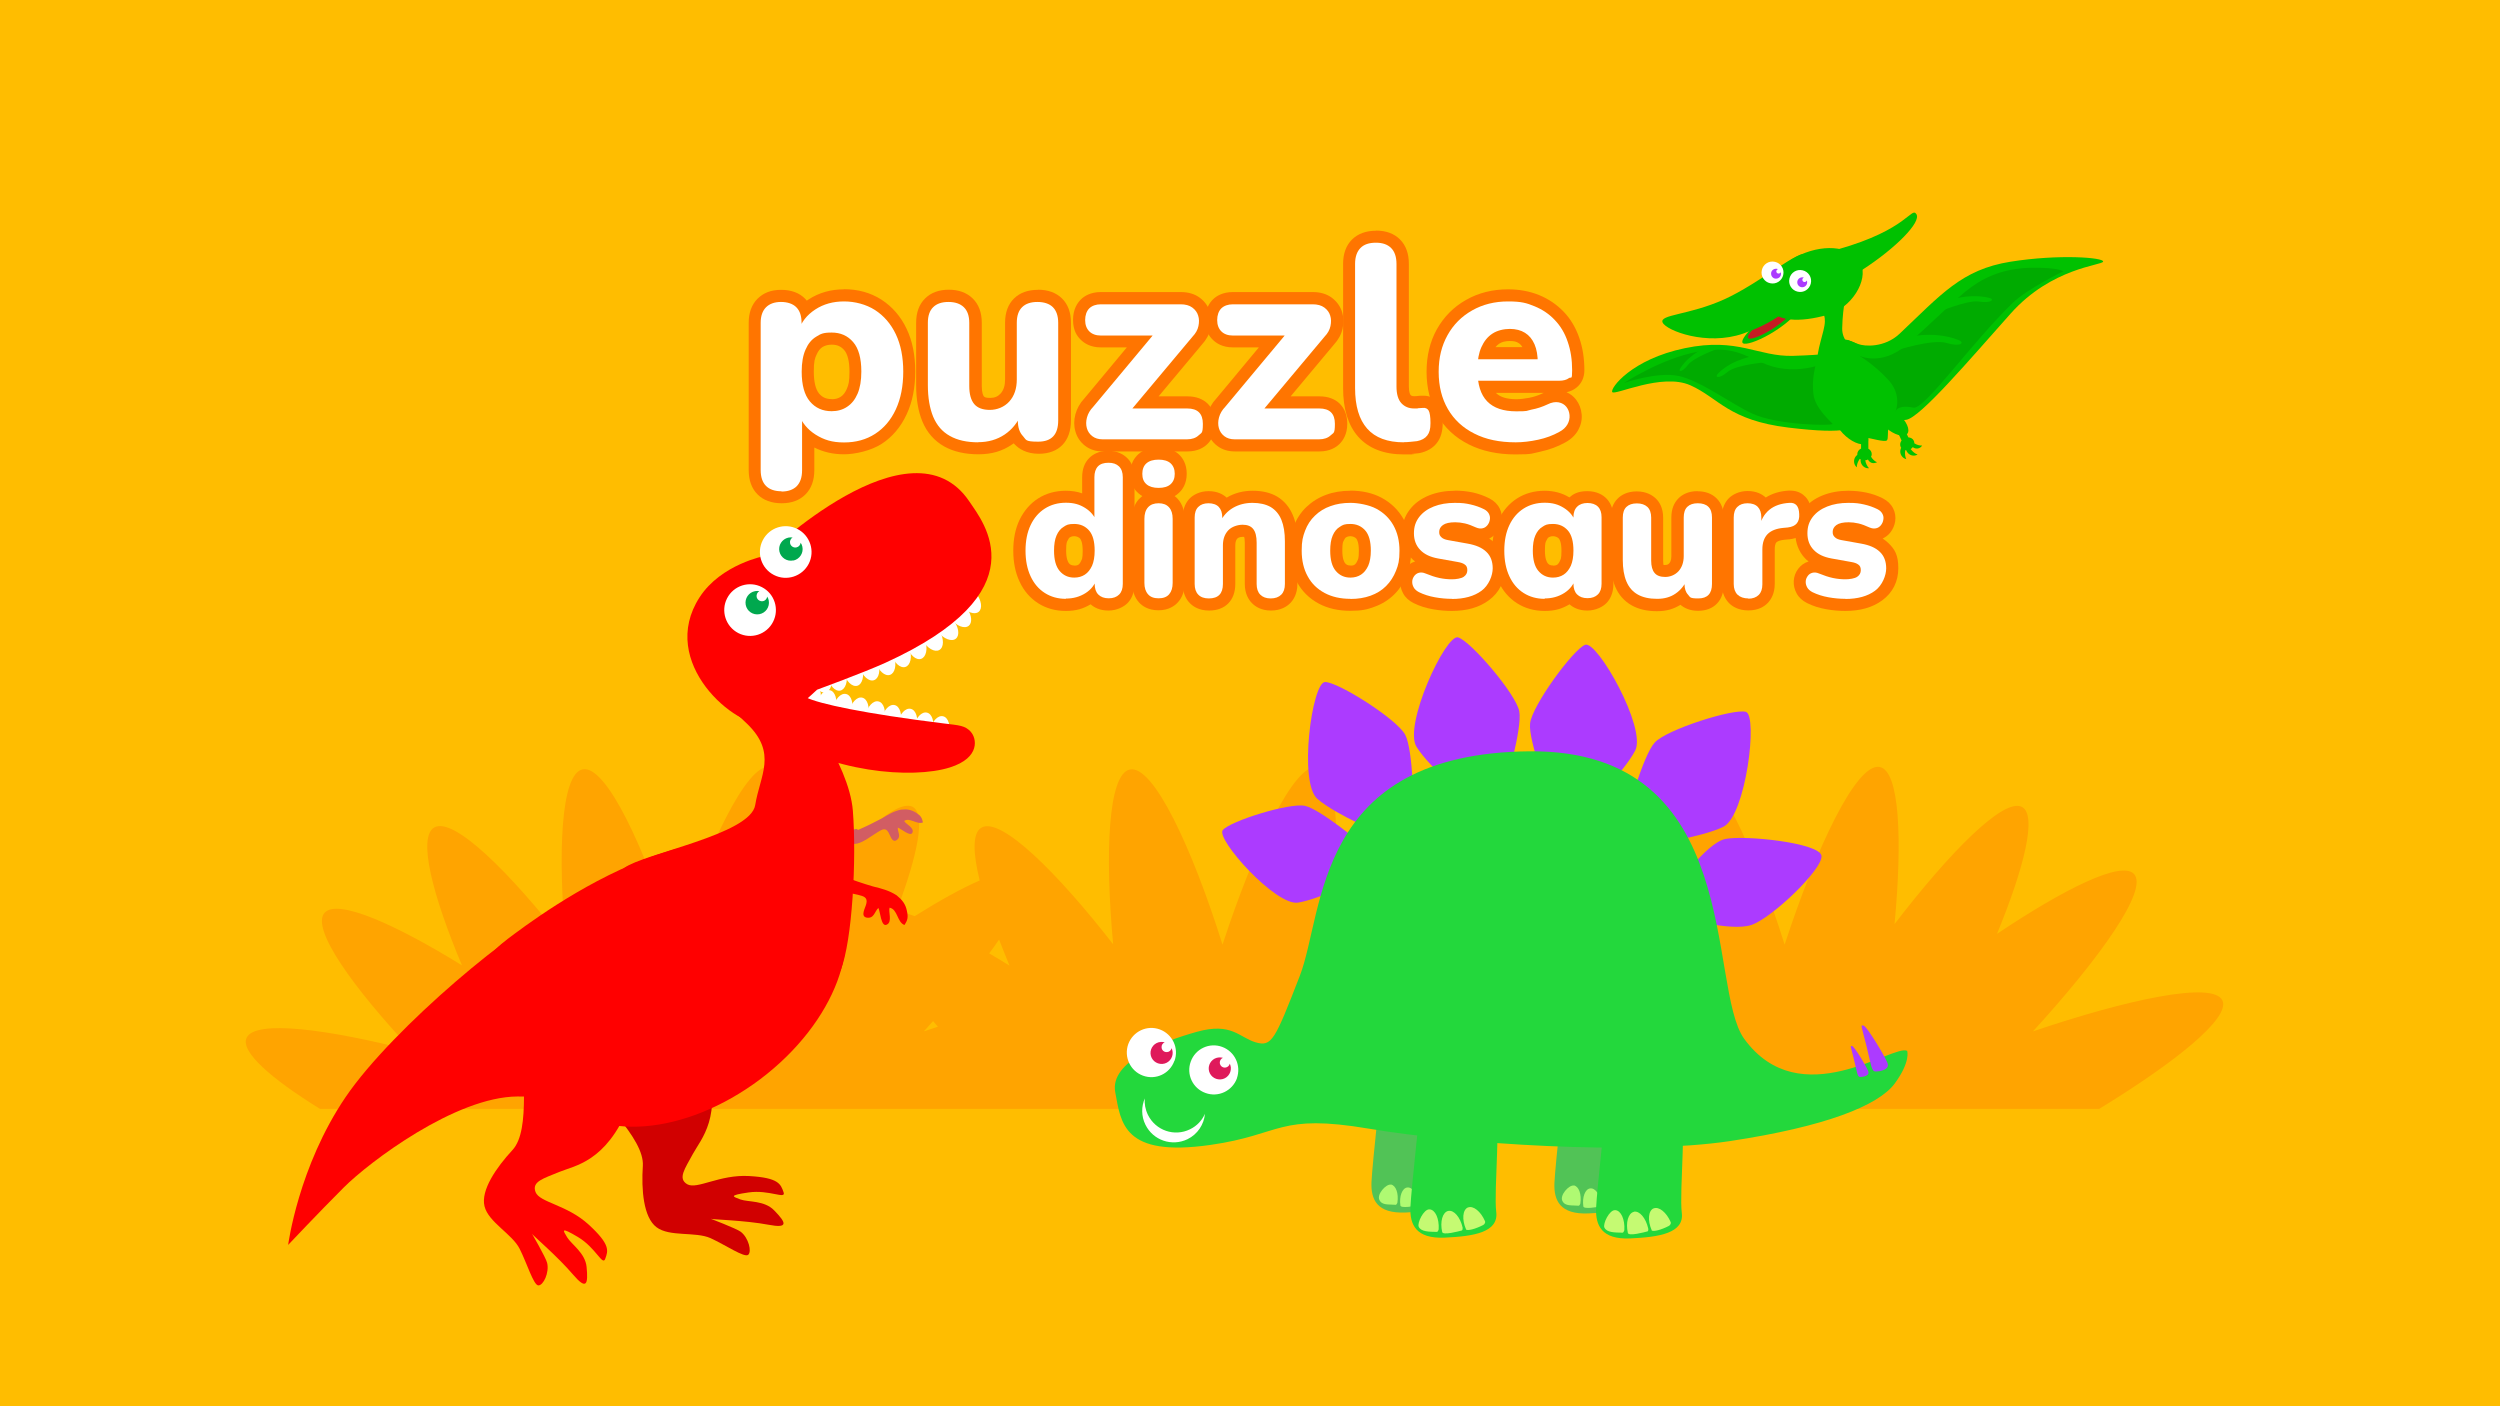 <?xml version="1.0" encoding="UTF-8"?>
<svg xmlns="http://www.w3.org/2000/svg" version="1.1" viewBox="0 0 1920 1080">
  <defs>
    <style>
      .cls-1 {
        fill: #fce600;
      }

      .cls-1, .cls-2, .cls-3, .cls-4, .cls-5, .cls-6, .cls-7, .cls-8, .cls-9, .cls-10, .cls-11, .cls-12, .cls-13, .cls-14, .cls-15, .cls-16, .cls-17, .cls-18, .cls-19, .cls-20 {
        stroke-width: 0px;
      }

      .cls-2 {
        fill: #23d83c;
      }

      .cls-3 {
        fill: #51c356;
      }

      .cls-4 {
        fill: #c61c24;
      }

      .cls-5 {
        fill: #d10000;
      }

      .cls-6 {
        fill: #ab3bff;
      }

      .cls-7 {
        fill: #d25d63;
      }

      .cls-8 {
        fill: #ffbd00;
      }

      .cls-9 {
        fill: #00ab00;
      }

      .cls-10 {
        fill: #affa72;
      }

      .cls-11 {
        fill: #00a84e;
      }

      .cls-12 {
        fill: #ffa400;
      }

      .cls-13 {
        fill: #c5fa72;
      }

      .cls-14 {
        fill: red;
      }

      .cls-15 {
        fill-rule: evenodd;
      }

      .cls-15, .cls-17 {
        fill: #fff;
      }

      .cls-16 {
        fill: #df195b;
      }

      .cls-18 {
        fill: #ac3bff;
      }

      .cls-19 {
        fill: #00c100;
      }

      .cls-20 {
        fill: #ff7500;
      }
    </style>
  </defs>
  <g id="bg">
    <rect class="cls-8" width="1920" height="1080"/>
  </g>
  <g id="Layer_1" data-name="Layer 1">
    <g>
      <g>
        <g>
          <path class="cls-20" d="M600.2,382c-6.5,0-11.6-1.8-15.2-5.5-3.6-3.6-5.5-8.8-5.5-15.4v-113.1c0-6.5,1.8-11.6,5.5-15.2,3.6-3.6,8.6-5.5,14.8-5.5s11.6,1.9,15.2,5.5c1.4,1.5,2.6,3.1,3.4,5.1,1.6-1.4,3.3-2.8,5.2-4,7.2-4.6,15.4-7,24.6-7s18.7,2.4,26.3,7.3c7.6,4.8,13.5,11.7,17.7,20.5,4.1,8.6,6.2,19,6.2,30.7s-2.1,22.2-6.1,30.9c-4.2,8.9-10.1,15.9-17.5,20.8-7.5,4.8-16.4,7.3-26.4,7.3s-17.2-2.3-24.3-6.7c-1.1-.7-2.2-1.5-3.2-2.3v25.7c0,6.6-1.8,11.8-5.5,15.4-3.6,3.6-8.7,5.5-15,5.5ZM638.7,260c-3.7,0-6.8.8-9.5,2.5-2.7,1.6-4.7,4.2-6.3,7.8-1.7,3.8-2.6,8.9-2.6,15.1,0,9.1,1.8,15.8,5.2,19.9,3.3,3.9,7.6,5.9,13.2,5.9s6.7-.9,9.4-2.6c2.7-1.8,4.8-4.4,6.3-8,1.6-3.8,2.5-8.9,2.5-15.2,0-9.1-1.7-15.7-5.2-19.7-3.3-3.8-7.6-5.7-13-5.7Z"/>
          <path class="cls-20" d="M648.2,231.5c9,0,16.9,2.2,23.8,6.6,6.8,4.4,12.2,10.6,16,18.6,3.8,8,5.7,17.6,5.7,28.7s-1.9,20.8-5.7,29c-3.8,8.2-9.1,14.4-15.9,18.8-6.8,4.4-14.7,6.6-23.9,6.6s-15.4-2-21.8-6c-4.5-2.8-7.9-6.3-10.4-10.3v-5.4h-2.5c.7,1.9,1.5,3.7,2.5,5.4v37.7c0,5.4-1.4,9.4-4.1,12.2-2.7,2.7-6.7,4.1-11.7,4.1s-9.2-1.4-11.9-4.1c-2.7-2.7-4.1-6.8-4.1-12.2v-113.1c0-5.2,1.4-9.2,4.1-11.9,2.7-2.7,6.6-4.1,11.5-4.1s9.2,1.4,11.8,4.1c2.7,2.7,4,6.7,4,11.9v.7c-.9,1.7-1.7,3.5-2.3,5.5l2.3,8.2v-13.7c2.4-4.3,5.9-8,10.5-10.9,6.4-4.2,13.8-6.2,22.1-6.2M638.7,315.8c4.5,0,8.5-1.1,11.9-3.4s6.1-5.6,8-10c1.9-4.4,2.9-10.1,2.9-17,0-10.3-2.1-17.9-6.3-22.7-4.2-4.9-9.7-7.3-16.5-7.3s-8.5,1.1-11.9,3.2c-3.5,2.1-6.2,5.4-8.1,9.8-2,4.4-3,10.1-3,17,0,10.3,2.1,17.9,6.3,22.9,4.2,5,9.8,7.5,16.7,7.5M648.2,222.2c-10.1,0-19.2,2.6-27.1,7.7-.5.3-1,.7-1.5,1-.4-.5-.8-.9-1.2-1.4-4.5-4.6-10.7-6.9-18.5-6.9s-13.5,2.3-18.1,6.8c-4.5,4.5-6.8,10.8-6.8,18.5v113.1c0,7.9,2.3,14.2,6.8,18.7,4.5,4.5,10.8,6.8,18.5,6.8s13.8-2.3,18.3-6.8c4.5-4.5,6.8-10.8,6.8-18.7v-17.3c6.9,3.5,14.5,5.2,22.8,5.2s20.7-2.7,28.9-8c8.2-5.3,14.7-13,19.2-22.7,4.4-9.4,6.6-20.4,6.6-32.9s-2.2-23.5-6.6-32.7c-4.5-9.6-11.1-17.1-19.4-22.5-8.3-5.3-18-8-28.8-8h0ZM638.7,306.5c-4.2,0-7.1-1.3-9.6-4.2-2.7-3.2-4.1-9.1-4.1-16.9s.7-10,2.2-13.2c1.2-2.7,2.7-4.6,4.5-5.7,2-1.2,4.3-1.8,7.1-1.8,4.1,0,7,1.3,9.5,4.1,2.7,3.1,4.1,8.8,4.1,16.6s-.7,10.1-2.1,13.4c-1.2,2.7-2.7,4.7-4.6,5.9-1.9,1.3-4.2,1.9-6.9,1.9h0Z"/>
        </g>
        <g>
          <path class="cls-20" d="M751.3,344.4c-9.5,0-17.6-1.8-24-5.5-6.7-3.8-11.7-9.5-14.8-17-3-7.1-4.5-15.9-4.5-26.2v-47.8c0-6.6,1.9-11.8,5.5-15.4,3.6-3.5,8.7-5.3,15-5.3s11.3,1.8,15,5.3c3.8,3.6,5.7,8.8,5.7,15.4v48.6c0,5.1.9,8.7,2.7,10.9,1.6,1.9,4.4,2.9,8.5,2.9s8.5-1.6,11.4-4.9c3.1-3.4,4.6-8,4.6-13.9v-43.5c0-6.6,1.9-11.8,5.5-15.4,3.6-3.5,8.7-5.3,15-5.3s11.5,1.8,15.2,5.3c3.7,3.6,5.5,8.8,5.5,15.4v75c0,13.5-7.1,20.9-20.1,20.9s-11.4-1.9-15-5.7c-1.3-1.4-2.4-2.9-3.2-4.7-1.6,1.5-3.2,2.8-5,4-6.5,4.5-14.3,6.7-23.1,6.7Z"/>
          <path class="cls-20" d="M797,231.9c5.2,0,9.2,1.3,11.9,4,2.7,2.7,4.1,6.7,4.1,12v75c0,10.9-5.1,16.3-15.4,16.3s-9-1.4-11.6-4.2c-2.7-2.8-4-6.8-4-11.9,1.2-1.9,2.2-3.9,3.2-6.1l-3.2-8.2v14.2s0,0,0,.1c-2.7,4.3-6.1,7.9-10.1,10.6-5.8,3.9-12.6,5.9-20.5,5.9s-16-1.6-21.8-4.9c-5.8-3.2-10-8.1-12.8-14.7-2.7-6.6-4.1-14.7-4.1-24.4v-47.8c0-5.4,1.4-9.4,4.1-12,2.7-2.7,6.7-4,11.7-4s9,1.3,11.8,4c2.8,2.7,4.2,6.7,4.2,12v48.6c0,6.2,1.3,10.8,3.8,13.8,2.5,3,6.6,4.5,12,4.5s11-2.1,14.9-6.4c3.9-4.3,5.8-10,5.8-17v-43.5c0-5.4,1.4-9.4,4.1-12,2.7-2.7,6.7-4,11.7-4M797,222.6c-7.5,0-13.7,2.2-18.2,6.6-4.6,4.5-6.9,10.8-6.9,18.7v43.5c0,4.7-1.1,8.2-3.4,10.8-2.1,2.3-4.6,3.4-8,3.4s-4.3-.5-4.9-1.2c-.4-.5-1.6-2.4-1.6-7.9v-48.6c0-8-2.4-14.3-7.1-18.8-4.6-4.4-10.7-6.6-18.2-6.6s-13.7,2.2-18.2,6.7c-4.6,4.5-6.9,10.8-6.9,18.7v47.8c0,10.9,1.6,20.3,4.8,28,3.5,8.5,9.2,14.9,16.8,19.2,7.2,4,16,6,26.3,6s18.4-2.5,25.7-7.5c.5-.3.9-.6,1.3-.9.3.3.6.6.9.9,3.1,3.2,8.8,7.1,18.4,7.1,15.5,0,24.7-9.6,24.7-25.6v-75c0-7.9-2.3-14.2-6.9-18.7-4.5-4.4-10.7-6.7-18.4-6.7h0Z"/>
        </g>
        <g>
          <path class="cls-20" d="M846.7,342c-4.1,0-7.7-1.1-10.7-3.4-2.9-2.2-4.9-5.2-5.9-8.7-.9-3.3-.9-6.9,0-10.7,1-3.7,2.9-7.1,5.8-10.1l39.2-47h-29.8c-5.1,0-9.2-1.5-12.2-4.5-3-3-4.5-7-4.5-11.9s1.5-9.4,4.6-12.3c3-2.9,7.1-4.4,12.1-4.4h61.1c4.8,0,8.8,1.2,11.9,3.5,3,2.3,5.1,5.2,6.2,8.6,1,3.2,1.1,6.8.3,10.4-.8,3.7-2.7,7.1-5.6,10.2l-39.7,47.4h32.2c10.6,0,16.7,6,16.7,16.5s-1.5,9.2-4.6,12.1c-3,2.9-7.1,4.4-12.1,4.4h-65.1Z"/>
          <path class="cls-20" d="M906.5,233.6c3.8,0,6.8.8,9.1,2.5,2.3,1.7,3.8,3.8,4.5,6.2.8,2.5.8,5.1.2,8-.6,2.9-2.1,5.6-4.5,8.1l-46.2,55.2h-6.9v8.2l6.9-8.2h42.1c8,0,12,3.9,12,11.8s-1.1,6.7-3.2,8.8c-2.1,2-5.1,3.1-8.9,3.1h-65.1c-3.1,0-5.7-.8-7.8-2.4-2.1-1.6-3.5-3.7-4.2-6.2-.7-2.5-.7-5.3.1-8.2.8-3,2.4-5.7,4.8-8.2l45.6-54.7h6.2v-7.4l-6.2,7.4h-39.7c-3.8,0-6.8-1.1-8.9-3.2-2.1-2.1-3.2-5-3.2-8.7s1.1-6.9,3.2-9c2.1-2,5.1-3.1,8.9-3.1h61.1M906.5,224.3h-61.1c-7.8,0-12.7,3.1-15.3,5.7-2.7,2.7-6,7.5-6,15.7s3.2,12.6,5.9,15.2c2.7,2.7,7.5,5.9,15.5,5.9h19.9l-32.7,39.3c-3.4,3.6-5.6,7.7-6.8,12.1-1.2,4.6-1.2,9,0,13.1,1.2,4.4,3.8,8.3,7.5,11.1,3.8,2.9,8.3,4.3,13.5,4.3h65.1c7.8,0,12.7-3.1,15.3-5.7,2.7-2.6,6-7.5,6-15.5,0-13-8.2-21.1-21.3-21.1h-22.2l33.2-39.7c3.4-3.7,5.7-7.8,6.7-12.3,1-4.5.8-8.8-.4-12.8-1.4-4.4-4-8-7.8-10.9-3.9-2.9-8.8-4.4-14.7-4.4h0Z"/>
        </g>
        <g>
          <path class="cls-20" d="M948.1,342c-4.1,0-7.7-1.1-10.7-3.4-2.9-2.2-4.9-5.2-5.9-8.7-.9-3.3-.9-6.9,0-10.7,1-3.7,2.9-7.1,5.8-10.1l39.2-47h-29.8c-5.1,0-9.2-1.5-12.2-4.5-3-3-4.5-7-4.5-11.9s1.5-9.4,4.6-12.3c3-2.9,7.1-4.4,12.1-4.4h61.1c4.8,0,8.8,1.2,11.9,3.5,3,2.3,5.1,5.2,6.2,8.6,1,3.2,1.1,6.8.3,10.4-.8,3.7-2.7,7.1-5.6,10.2l-39.7,47.4h32.2c10.6,0,16.7,6,16.7,16.5s-1.5,9.2-4.6,12.1c-3,2.9-7.1,4.4-12.1,4.4h-65.1Z"/>
          <path class="cls-20" d="M1007.9,233.6c3.8,0,6.8.8,9.1,2.5,2.3,1.7,3.8,3.8,4.5,6.2.8,2.5.8,5.1.2,8-.6,2.9-2.1,5.6-4.5,8.1l-46.2,55.2h-6.9v8.2l6.9-8.2h42.1c8,0,12,3.9,12,11.8s-1.1,6.7-3.2,8.8c-2.1,2-5.1,3.1-8.9,3.1h-65.1c-3.1,0-5.7-.8-7.8-2.4-2.1-1.6-3.5-3.7-4.2-6.2-.7-2.5-.7-5.3.1-8.2.8-3,2.4-5.7,4.8-8.2l45.6-54.7h6.2v-7.4l-6.2,7.4h-39.7c-3.8,0-6.8-1.1-8.9-3.2-2.1-2.1-3.2-5-3.2-8.7s1.1-6.9,3.2-9c2.1-2,5.1-3.1,8.9-3.1h61.1M1007.9,224.3h-61.1c-7.8,0-12.7,3.1-15.3,5.7-2.7,2.7-6,7.5-6,15.7s3.2,12.6,5.9,15.2c2.7,2.7,7.5,5.9,15.5,5.9h19.9l-32.7,39.3c-3.4,3.6-5.6,7.7-6.8,12.1-1.2,4.6-1.2,9,0,13.1,1.2,4.4,3.8,8.3,7.5,11.1,3.8,2.9,8.3,4.3,13.5,4.3h65.1c7.8,0,12.7-3.1,15.3-5.7,2.7-2.6,6-7.5,6-15.5,0-13-8.2-21.1-21.3-21.1h-22.2l33.2-39.7c3.4-3.7,5.7-7.8,6.7-12.3,1-4.5.8-8.8-.4-12.8-1.4-4.4-4-8-7.8-10.9-3.9-2.9-8.8-4.4-14.7-4.4h0Z"/>
        </g>
        <g>
          <path class="cls-20" d="M1078.1,344.4c-13.9,0-24.5-4-31.6-12-6.9-7.8-10.5-19.3-10.5-34.3v-95.3c0-6.6,1.8-11.8,5.5-15.4,3.6-3.6,8.8-5.5,15.2-5.5s11.4,1.8,15,5.5c3.6,3.6,5.5,8.8,5.5,15.4v94.1c0,4.5.9,7.9,2.5,9.7,1.6,1.8,3.6,2.6,6.4,2.6s1.8,0,2.5-.2c1.1-.2,2.3-.2,3.6-.3.4,0,.8,0,1.2,0,3.4,0,6.2,1.6,7.8,4.4,1.4,2.4,2,6.1,2,11.9s-1.2,9.5-3.5,12.5c-2.4,3.1-5.9,5.1-10.6,6-.1,0-.3,0-.4,0-1.4.1-3,.3-4.8.5-2,.2-4,.3-5.8.3Z"/>
          <path class="cls-20" d="M1056.8,186.5c5.1,0,9,1.4,11.7,4.1,2.7,2.7,4.1,6.8,4.1,12.2v94.1c0,5.8,1.2,10,3.7,12.8,2.5,2.7,5.7,4.1,9.8,4.1s2.2,0,3.2-.2c1-.1,2-.2,3.2-.2.3,0,.6,0,.9,0,1.8,0,3,.7,3.8,2.1.9,1.6,1.4,4.8,1.4,9.6s-.8,7.4-2.5,9.6c-1.7,2.2-4.3,3.6-7.8,4.3-1.4.1-3,.3-4.9.5-1.8.2-3.6.3-5.3.3-12.5,0-21.9-3.5-28.1-10.5-6.2-7-9.3-17.4-9.3-31.2v-95.3c0-5.4,1.4-9.4,4.1-12.2,2.7-2.7,6.7-4.1,11.9-4.1M1056.8,177.2c-7.7,0-14,2.3-18.5,6.8-4.5,4.5-6.8,10.8-6.8,18.7v95.3c0,16.1,3.9,28.7,11.6,37.4,8,9,19.8,13.6,35.1,13.6s4.2-.1,6.3-.4c1.9-.2,3.4-.4,4.7-.5.3,0,.6,0,.9-.1,5.8-1.2,10.3-3.8,13.4-7.8,3-3.8,4.5-9,4.5-15.3s-.8-11-2.6-14.2c-2.5-4.3-6.8-6.8-11.9-6.8s-1,0-1.5,0c-1.4,0-2.7.1-4,.3-.5,0-1.2.1-1.8.1-2,0-2.6-.6-2.9-1-.2-.2-1.3-1.7-1.3-6.6v-94.1c0-7.9-2.3-14.2-6.8-18.7-4.5-4.5-10.7-6.8-18.3-6.8h0Z"/>
        </g>
        <g>
          <path class="cls-20" d="M1163.9,344.4c-12.9,0-24.3-2.4-33.7-7.2-9.6-4.8-17.1-11.8-22.2-20.6-5.1-8.8-7.7-19.2-7.7-31s2.5-21.7,7.4-30.5c4.9-8.8,11.9-15.8,20.7-20.8,8.8-5,18.8-7.5,29.9-7.5s15.5,1.4,22,4c6.6,2.7,12.4,6.6,17.3,11.7,4.8,5,8.5,11.2,11,18.4,2.4,7,3.6,14.9,3.6,23.4s-2.3,8.1-4.3,9.7c-2.5,2-6,3-10.3,3h-56.5c1,3.3,2.5,5.9,4.5,7.9,4.1,4.1,10.5,6.2,19,6.2s6.7-.4,10.7-1.2c3.9-.8,7.7-2,11.1-3.6,3.1-1.5,6-2.2,8.8-2.2s1.9,0,2.8.3c3.7.7,6.6,2.5,8.7,5.2,2,2.5,3.1,5.5,3.4,8.8.3,3.3-.4,6.6-2.1,9.7-1.7,3.1-4.5,5.7-8.2,7.7-5.2,2.9-11,5.1-17.4,6.5-6.3,1.4-12.5,2.1-18.5,2.1ZM1175.8,271.2c-.4-1.9-.9-3.5-1.5-5-1.3-3-3.1-5.2-5.5-6.7-2.4-1.5-5.5-2.3-9.3-2.3s-7.9.9-10.8,2.8c-2.9,1.9-5.1,4.6-6.7,8.3-.4.9-.7,1.8-1,2.8h34.8Z"/>
          <path class="cls-20" d="M1158.2,231.5c7.5,0,14.2,1.2,20.3,3.7,6.1,2.5,11.3,6,15.6,10.6,4.4,4.6,7.7,10.1,9.9,16.7,2.3,6.6,3.4,13.8,3.4,21.9s-.8,4.7-2.5,6c-1.7,1.3-4.2,2-7.4,2h-62.3c-.3-2.4-.5-5-.5-7.8v-1.7c0-2.5.1-4.8.4-7h45.8c0,1,0,1.9,0,3l3.4-3h-3.5c-.2-4.5-1.1-8.3-2.5-11.5-1.7-3.9-4.1-6.8-7.3-8.8-3.2-2-7.1-3-11.7-3s-9.7,1.2-13.3,3.6c-3.7,2.4-6.5,5.9-8.5,10.4-1.2,2.8-2,5.9-2.5,9.3h-4v16.5h4.1c1,6.8,3.3,12.1,7,15.9,5,5.1,12.4,7.6,22.3,7.6s7.3-.4,11.6-1.3c4.4-.8,8.5-2.2,12.3-4,2.5-1.2,4.7-1.8,6.8-1.8.7,0,1.3,0,1.9.2,2.5.5,4.5,1.7,5.9,3.5,1.4,1.8,2.2,3.9,2.4,6.3.2,2.4-.3,4.8-1.6,7.1-1.3,2.3-3.4,4.3-6.3,5.8-4.8,2.7-10.2,4.7-16.2,6-6,1.3-11.8,2-17.4,2-12.3,0-22.8-2.2-31.6-6.7-8.8-4.4-15.6-10.7-20.3-18.8-4.7-8.1-7.1-17.6-7.1-28.6s2.3-20.1,6.8-28.2c4.5-8.1,10.8-14.4,18.9-19,8.1-4.6,17.3-6.9,27.6-6.9M1158.2,222.2c-11.9,0-22.7,2.7-32.2,8.1-9.6,5.4-17.1,13-22.5,22.6-5.3,9.5-7.9,20.5-7.9,32.7s2.8,23.8,8.3,33.3c5.6,9.6,13.7,17.2,24.1,22.4,10.1,5.1,22.1,7.7,35.8,7.7s12.8-.8,19.5-2.2c6.8-1.5,13-3.8,18.6-6.9,4.5-2.4,7.9-5.6,10.1-9.5,2.2-4,3.1-8.1,2.7-12.3-.4-4.2-1.8-7.9-4.3-11.2-1.9-2.5-4.4-4.4-7.3-5.7,3-.6,5.5-1.8,7.6-3.5,3.9-3.1,6.1-7.8,6.1-13.3,0-9-1.3-17.4-3.9-24.9-2.7-7.8-6.7-14.6-12-20.1-5.3-5.5-11.6-9.8-18.9-12.8-7.2-2.9-15.2-4.4-23.8-4.4h0ZM1148.5,266.6c.8-1,1.8-1.9,2.8-2.6,2.1-1.4,4.8-2.1,8.2-2.1s5.2.5,6.8,1.6c1.2.7,2.1,1.7,2.9,3.1h-20.8ZM1148.9,301.7h36.7c-.4.2-.7.3-1.1.5-3.1,1.5-6.5,2.6-10,3.3-3.8.7-7.1,1.1-9.9,1.1-7.2,0-12.5-1.6-15.7-4.8,0,0,0,0,0,0h0Z"/>
        </g>
      </g>
      <g>
        <g>
          <path class="cls-20" d="M818.6,464.5c-7,0-13.3-1.7-18.7-5.2-5.4-3.4-9.6-8.4-12.6-14.8-2.9-6.2-4.3-13.5-4.3-21.7s1.5-15.5,4.3-21.6c3-6.2,7.2-11.2,12.6-14.6,5.4-3.4,11.7-5.2,18.7-5.2s12.2,1.6,17.2,4.7c0,0,0,0,0,0v-19.7c0-4.9,1.4-8.8,4.1-11.5,2.7-2.8,6.5-4.2,11.4-4.2s8.5,1.4,11.3,4.1c2.8,2.8,4.3,6.7,4.3,11.6v81.9c0,4.8-1.4,8.6-4.1,11.5-2.8,2.8-6.6,4.3-11.3,4.3s-8.5-1.4-11.3-4.3c-.6-.6-1.2-1.3-1.7-2.1-.7.6-1.5,1.1-2.3,1.6-5.1,3.3-11,5-17.6,5ZM825,407.1c-2.2,0-4.1.5-5.7,1.5-1.5.9-2.7,2.4-3.6,4.6-1,2.4-1.6,5.7-1.6,9.8,0,5.8,1.1,10.1,3.2,12.6,2,2.4,4.4,3.5,7.7,3.5s4.1-.5,5.6-1.5c1.6-1,2.8-2.6,3.8-4.9,1.1-2.4,1.6-5.7,1.6-9.7,0-5.8-1.1-10-3.2-12.4-2-2.3-4.5-3.4-7.9-3.4Z"/>
          <path class="cls-20" d="M851.2,355.5c3.5,0,6.1.9,8.1,2.8,1.9,1.9,2.9,4.6,2.9,8.3v81.9c0,3.6-.9,6.3-2.8,8.2-1.9,1.9-4.5,2.9-8,2.9s-6.1-1-8-2.9c-1.9-1.9-2.8-4.7-2.8-8.2v-.3c.7-1.2,1.2-2.5,1.6-3.9l-1.6-5.6v9.5c-1.6,2.9-3.9,5.4-7,7.4-4.4,2.8-9.4,4.2-15,4.2s-11.5-1.5-16.2-4.5c-4.7-3-8.3-7.2-10.9-12.8-2.6-5.6-3.9-12.1-3.9-19.7s1.3-14.1,3.9-19.6c2.6-5.5,6.2-9.7,10.9-12.7,4.7-3,10.1-4.5,16.2-4.5s10.5,1.3,14.8,4c3.1,1.9,5.5,4.3,7.1,7.1v3.4h1.6c-.4-1.2-1-2.3-1.6-3.4v-30.7c0-3.6.9-6.4,2.7-8.3,1.8-1.9,4.5-2.8,8.1-2.8M825,443.6c3.2,0,5.9-.8,8.2-2.3,2.3-1.5,4.1-3.8,5.5-6.8,1.3-3,2-6.9,2-11.6,0-7-1.4-12.2-4.3-15.5-2.9-3.3-6.7-5-11.4-5s-5.8.7-8.1,2.2c-2.4,1.4-4.2,3.7-5.5,6.7-1.3,3-1.9,6.9-1.9,11.6,0,7,1.4,12.2,4.3,15.6,2.9,3.4,6.6,5.1,11.2,5.1M851.2,346.2c-7.7,0-12.2,3.1-14.7,5.6-3.6,3.6-5.4,8.6-5.4,14.8v12.3c-3.9-1.4-8.1-2-12.6-2-7.9,0-15.1,2-21.2,5.9-6.1,3.9-10.9,9.5-14.3,16.5-3.2,6.7-4.8,14.6-4.8,23.6s1.6,16.9,4.8,23.7c3.3,7.2,8.2,12.8,14.3,16.7,6.1,3.9,13.3,5.9,21.2,5.9s13.4-1.7,19.1-5.1c2.7,2.4,7,4.8,13.7,4.8s12.1-3.1,14.6-5.7c2.5-2.5,5.4-7.2,5.4-14.7v-81.9c0-7.8-3.1-12.4-5.7-14.9-2.6-2.5-7.1-5.5-14.6-5.5h0ZM825,434.3c-2.2,0-3.2-.7-4.1-1.8-.6-.8-2.1-3.2-2.1-9.6s.6-6.7,1.2-7.9c.5-1.2,1.1-2,1.8-2.4.6-.3,1.5-.8,3.3-.8s3.6.9,4.4,1.8c.6.7,2,3,2,9.4s-.7,6.6-1.2,7.8c-.6,1.4-1.3,2.3-2.1,2.9-.3.2-1.1.7-3.1.7h0Z"/>
        </g>
        <g>
          <path class="cls-20" d="M889.8,464.1c-4.9,0-8.8-1.6-11.6-4.6-2.7-2.9-4-6.9-4-11.8v-49.2c0-5,1.4-9,4-12,2.8-3.1,6.7-4.6,11.6-4.6s8.7,1.6,11.4,4.6c2.7,2.9,4,7,4,12v49.2c0,4.9-1.3,8.9-3.9,11.8-2.7,3.1-6.6,4.7-11.5,4.7ZM889.8,379.3c-5.2,0-9.3-1.3-12.3-3.9-2.2-1.9-4.8-5.5-4.8-11.5s2.6-9.7,4.8-11.6c3-2.6,7.2-3.9,12.3-3.9s9.3,1.3,12.3,4c3.1,2.8,4.7,6.7,4.7,11.6s-2.6,9.6-4.7,11.5c-3,2.6-7.1,4-12.3,4Z"/>
          <path class="cls-20" d="M889.8,352.9c4,0,7.1.9,9.2,2.8,2.1,1.9,3.2,4.6,3.2,8.1s-1.1,6.1-3.2,8c-2.1,1.9-5.2,2.8-9.2,2.8s-7.1-.9-9.3-2.8c-2.2-1.9-3.2-4.5-3.2-8s1.1-6.3,3.2-8.1c2.2-1.9,5.3-2.8,9.3-2.8M889.8,386.5c3.5,0,6.1,1,8,3.1,1.9,2.1,2.8,5,2.8,8.9v49.2c0,3.7-.9,6.6-2.7,8.7-1.8,2.1-4.5,3.1-8.1,3.1s-6.3-1-8.1-3.1c-1.9-2.1-2.8-5-2.8-8.7v-49.2c0-3.8.9-6.8,2.8-8.9,1.9-2.1,4.6-3.1,8.1-3.1M889.8,343.6c-6.3,0-11.5,1.7-15.4,5.1-2.9,2.6-6.5,7.3-6.5,15.2s3.5,12.5,6.5,15c.9.8,1.9,1.5,2.9,2.1-1,.8-1.9,1.6-2.6,2.3-3.5,3.8-5.2,8.9-5.2,15.1v49.2c0,6.1,1.8,11.1,5.2,15,2.5,2.8,7.2,6.1,15,6.1s12.5-3.4,15-6.2c3.4-3.8,5.1-8.8,5.1-14.9v-49.2c0-6.2-1.8-11.3-5.2-15.1-.7-.8-1.5-1.6-2.5-2.3,1.1-.6,2.1-1.4,3-2.2,2.9-2.5,6.3-7.2,6.3-15s-3.4-12.5-6.3-15.1c-3.9-3.4-9-5.2-15.4-5.2h0Z"/>
        </g>
        <g>
          <path class="cls-20" d="M975.9,464.2c-4.7,0-8.5-1.4-11.3-4.3-2.7-2.8-4.1-6.7-4.1-11.5v-31.7c0-4.9-1-6.9-1.6-7.6-.3-.4-1.3-1.5-4.5-1.5s-5.8.9-7.6,2.9c-1.9,2-2.8,4.7-2.8,8.3v29.7c0,10-5.6,15.7-15.4,15.7s-8.7-1.4-11.5-4.3c-2.7-2.8-4.1-6.7-4.1-11.5v-51.1c0-4.8,1.4-8.7,4.2-11.4,2.8-2.8,6.5-4.2,11.1-4.2s8.5,1.4,11.2,4.2c.7.7,1.3,1.5,1.8,2.4,1.1-.9,2.3-1.7,3.5-2.4,5.1-3,10.9-4.4,17.2-4.4s12,1.3,16.3,3.9c4.5,2.7,7.9,6.7,10.1,12,2.1,4.9,3.1,11.1,3.1,18.4v32.7c0,4.8-1.4,8.6-4.1,11.5-2.8,2.8-6.6,4.3-11.5,4.3Z"/>
          <path class="cls-20" d="M962,386.2c5.7,0,10.3,1.1,14,3.2,3.6,2.2,6.4,5.4,8.2,9.8,1.8,4.4,2.7,9.9,2.7,16.6v32.7c0,3.6-.9,6.3-2.8,8.2-1.9,1.9-4.6,2.9-8.1,2.9s-6.1-1-8-2.9c-1.9-1.9-2.8-4.7-2.8-8.2v-31.7c0-4.9-.9-8.4-2.7-10.6-1.8-2.2-4.5-3.2-8.1-3.2s-8.3,1.4-11,4.3c-2.7,2.9-4.1,6.7-4.1,11.5v29.7c0,7.4-3.6,11.1-10.8,11.1s-6.3-1-8.1-2.9c-1.9-1.9-2.8-4.7-2.8-8.2v-51.1c0-3.5.9-6.3,2.8-8.1,1.9-1.9,4.5-2.8,7.8-2.8s6.1.9,7.9,2.8c1.8,1.9,2.7,4.6,2.7,8.1v.6c-.6.9-1.1,1.9-1.6,2.9l1.6,4.7v-7.6c2.1-3.3,4.9-6,8.3-8,4.4-2.5,9.3-3.8,14.9-3.8M962,376.9c-7.2,0-13.8,1.7-19.6,5.1-.1,0-.2.1-.3.2-2.6-2.4-7-5-13.9-5s-11.9,3-14.4,5.5c-2.5,2.5-5.5,7.1-5.5,14.7v51.1c0,7.5,3,12.2,5.5,14.7,2.5,2.6,7.1,5.7,14.8,5.7,12.4,0,20.1-7.8,20.1-20.4v-29.7c0-3.1.9-4.4,1.5-5.1.4-.4,1.4-1.4,4.3-1.4s.8,0,1,0c.2.6.5,1.9.5,4.5v31.7c0,7.5,3,12.2,5.5,14.7,2.5,2.6,7.1,5.7,14.6,5.7s12.3-3.1,14.8-5.7c2.5-2.5,5.5-7.2,5.5-14.7v-32.7c0-8-1.1-14.6-3.5-20.2-2.6-6.2-6.7-11-12-14.2-5.1-3-11.4-4.5-18.7-4.5h0Z"/>
        </g>
        <g>
          <path class="cls-20" d="M1037.1,464.5c-8.3,0-15.7-1.7-22-5-6.4-3.4-11.4-8.3-14.9-14.7-3.4-6.2-5.2-13.6-5.2-22s1-11.9,2.9-16.9c2-5.1,4.9-9.6,8.7-13.3,3.8-3.7,8.3-6.5,13.5-8.4,5.1-1.9,10.8-2.8,17-2.8s15.7,1.7,22,5c6.4,3.4,11.4,8.3,15,14.5,3.5,6.2,5.3,13.5,5.3,21.9s-1,12.1-3,17.1c-2,5.1-4.9,9.5-8.6,13.2-3.7,3.7-8.3,6.6-13.6,8.5-5.1,1.9-10.9,2.8-17.1,2.8ZM1037.1,407.1c-2.2,0-4.1.5-5.7,1.5-1.5.9-2.7,2.4-3.6,4.6-1,2.4-1.6,5.7-1.6,9.8,0,5.8,1.1,10.1,3.2,12.6,2,2.4,4.4,3.5,7.7,3.5s4.1-.5,5.6-1.5c1.6-1,2.8-2.6,3.8-4.9,1.1-2.4,1.6-5.7,1.6-9.7,0-5.8-1.1-10-3.2-12.4-2-2.3-4.5-3.4-7.9-3.4Z"/>
          <path class="cls-20" d="M1037.1,386.2c7.6,0,14.2,1.5,19.8,4.5,5.6,3,10,7.2,13.1,12.7,3.1,5.5,4.7,12,4.7,19.6s-.9,10.9-2.7,15.4c-1.8,4.5-4.3,8.4-7.6,11.7-3.3,3.3-7.2,5.7-11.9,7.4-4.7,1.7-9.8,2.5-15.5,2.5s-14.2-1.5-19.8-4.5c-5.6-3-10-7.2-13-12.8-3.1-5.6-4.6-12.1-4.6-19.7s.9-10.7,2.6-15.3c1.7-4.5,4.2-8.4,7.6-11.6,3.3-3.2,7.3-5.7,11.9-7.3,4.6-1.7,9.7-2.5,15.4-2.5M1037.1,443.6c3.2,0,5.9-.8,8.2-2.3,2.3-1.5,4.1-3.8,5.5-6.8,1.3-3,2-6.9,2-11.6,0-7-1.4-12.2-4.3-15.5-2.9-3.3-6.7-5-11.4-5s-5.8.7-8.1,2.2c-2.4,1.4-4.2,3.7-5.5,6.7-1.3,3-1.9,6.9-1.9,11.6,0,7,1.4,12.2,4.3,15.6,2.9,3.4,6.6,5.1,11.2,5.1M1037.1,376.9c-6.7,0-13,1-18.6,3.1-5.8,2.1-10.9,5.3-15.2,9.4-4.3,4.1-7.6,9.2-9.8,14.9-2.1,5.6-3.2,11.8-3.2,18.6s1.9,17.3,5.8,24.2c3.9,7.1,9.6,12.7,16.8,16.5,6.9,3.7,15.1,5.5,24.1,5.5s13-1,18.6-3.1c5.9-2.1,11.1-5.4,15.3-9.6,4.2-4.2,7.4-9.1,9.6-14.8,2.2-5.6,3.3-11.9,3.3-18.8s-2-17.3-5.9-24.2c-4-7-9.7-12.5-16.8-16.3-6.9-3.7-15.1-5.5-24.1-5.5h0ZM1037.1,434.3c-2.2,0-3.2-.7-4.1-1.8-.6-.8-2.1-3.2-2.1-9.6s.6-6.7,1.2-7.9c.5-1.2,1.1-2,1.8-2.4.6-.3,1.5-.8,3.3-.8s3.6.9,4.4,1.8c.6.7,2,3,2,9.4s-.7,6.6-1.2,7.8c-.6,1.4-1.3,2.3-2.1,2.9-.3.2-1.1.7-3.1.7h0Z"/>
        </g>
        <g>
          <path class="cls-20" d="M1115,464.5c-4.5,0-9.1-.4-13.8-1.2-4.9-.8-9.4-2.3-13.5-4.3-2.8-1.4-4.8-3.3-6.1-5.6-1.2-2.3-1.8-4.6-1.6-7.1.2-2.4,1-4.7,2.4-6.6,1.5-2.1,3.6-3.5,6.1-4.2,1-.3,1.9-.4,3-.4,1.6,0,3.4.4,5.1,1.1,3.6,1.5,7,2.6,9.9,3.2,2.9.6,5.9.9,8.7.9,4.3,0,5.9-.8,6.4-1.1.8-.6.8-.9.8-1.3s0-.6,0-.7c-.2-.2-1.1-.7-3.3-1.1l-15.2-2.7c-6.9-1.2-12.4-3.9-16.3-7.9-4.1-4.2-6.1-9.6-6.1-16s1.7-11,5-15.3c3.2-4.2,7.6-7.4,13.1-9.6,5.3-2.1,11.3-3.1,17.9-3.1s9,.4,12.9,1.3c4,.9,8,2.3,11.7,4.2,2.6,1.3,4.5,3.2,5.7,5.5,1.2,2.3,1.5,4.8,1.2,7.3-.4,2.3-1.3,4.4-2.7,6.3-1.6,2.1-3.7,3.5-6.2,4.1-.9.2-1.8.3-2.7.3-1.7,0-3.5-.4-5.3-1.1,0,0-.2,0-.2-.1-2.8-1.3-5.3-2.2-7.6-2.8-2.2-.5-4.4-.8-6.4-.8-4.5,0-6.1.8-6.6,1.2-1,.7-1,1.2-1,1.5,0,.5.1.6.3.8.1.1.7.6,2.6.9l15.2,2.7c7.1,1.2,12.7,3.7,16.6,7.5,4.2,4,6.3,9.4,6.3,16.1s-3.5,15.9-10.5,21c-6.5,4.8-15.1,7.2-25.6,7.2Z"/>
          <path class="cls-20" d="M1117.3,386.2c4.3,0,8.3.4,12,1.2,3.6.8,7.1,2,10.5,3.7,1.7.9,2.9,2,3.7,3.5s1,2.9.7,4.5c-.2,1.5-.8,2.9-1.8,4.2-1,1.2-2.2,2.1-3.7,2.4-.5.1-1,.2-1.6.2-1.1,0-2.3-.3-3.5-.8-3.1-1.4-5.9-2.5-8.5-3.1-2.6-.6-5.1-.9-7.5-.9-4.3,0-7.4.7-9.4,2.1-1.9,1.4-2.9,3.1-2.9,5.3s.6,3,1.7,4.1c1.1,1.1,2.8,1.8,5.1,2.2l15.1,2.7c6.2,1.1,11,3.1,14.3,6.3,3.3,3.1,4.9,7.4,4.9,12.7s-2.9,13-8.6,17.2c-5.7,4.2-13.3,6.3-22.8,6.3s-8.6-.4-13-1.2c-4.5-.8-8.5-2.1-12.2-3.9-1.9-1-3.3-2.2-4.1-3.7-.8-1.5-1.2-3-1.1-4.5,0-1.5.6-2.9,1.5-4.2s2.1-2.1,3.6-2.5c.5-.2,1.1-.2,1.7-.2,1,0,2.1.2,3.3.7,3.9,1.6,7.5,2.8,10.8,3.5,3.3.7,6.5,1,9.6,1s7.1-.6,9-1.9c1.9-1.3,2.8-3,2.8-5.1s-.6-3.4-1.9-4.3c-1.3-1-3.1-1.6-5.5-2l-15.1-2.7c-6-1.1-10.5-3.2-13.7-6.6-3.2-3.3-4.8-7.6-4.8-12.7s1.3-8.9,4-12.5c2.7-3.5,6.4-6.2,11.2-8.1,4.8-1.9,10.2-2.8,16.2-2.8M1117.3,376.9c-7.2,0-13.8,1.2-19.6,3.5-6.3,2.5-11.4,6.2-15.1,11.1-3.9,5.1-6,11.2-6,18.1s2.6,14.2,7.5,19.2c.8.9,1.7,1.7,2.7,2.4-3.3,1-6.1,3.1-8.1,5.8-2,2.7-3.1,5.8-3.3,9.1-.2,3.3.5,6.5,2.2,9.6,1.7,3.2,4.5,5.7,8.1,7.5,4.4,2.2,9.4,3.8,14.7,4.7,5,.9,9.9,1.3,14.6,1.3,11.5,0,21-2.7,28.3-8.1,8.1-5.9,12.4-14.5,12.4-24.7s-2.7-14.6-7.8-19.5c-1.3-1.2-2.7-2.3-4.2-3.3,2.3-1.1,4.4-2.7,6-4.8,1.9-2.5,3.1-5.3,3.6-8.4.5-3.4,0-6.9-1.6-10-1.6-3.2-4.3-5.8-7.8-7.6-4.1-2.1-8.4-3.6-12.8-4.6-4.3-.9-8.9-1.4-13.9-1.4h0Z"/>
        </g>
        <g>
          <path class="cls-20" d="M1186.3,464.5c-7,0-13.3-1.7-18.7-5.2-5.4-3.4-9.6-8.4-12.6-14.8-2.9-6.2-4.3-13.5-4.3-21.7s1.5-15.5,4.3-21.6c3-6.2,7.2-11.2,12.6-14.6,5.4-3.4,11.7-5.2,18.7-5.2s12.2,1.6,17.2,4.7c.9.6,1.8,1.2,2.6,1.9.5-.8,1.1-1.5,1.8-2.2,2.8-2.7,6.6-4.1,11.2-4.1s8.5,1.4,11.3,4.2c2.8,2.8,4.2,6.6,4.2,11.4v51.1c0,4.8-1.4,8.6-4.1,11.5-2.8,2.8-6.6,4.3-11.3,4.3s-8.5-1.4-11.3-4.3c-.6-.6-1.2-1.3-1.7-2.1-.7.6-1.5,1.1-2.3,1.6-5.1,3.3-11,5-17.6,5ZM1192.7,407.1c-2.2,0-4.1.5-5.7,1.5-1.5.9-2.7,2.4-3.6,4.6-1,2.4-1.6,5.7-1.6,9.8,0,5.8,1.1,10.1,3.2,12.6,2,2.4,4.4,3.5,7.7,3.5s4.1-.5,5.6-1.5c1.6-1,2.8-2.6,3.8-4.9,1.1-2.4,1.6-5.7,1.6-9.7,0-5.8-1.1-10-3.2-12.4-2-2.3-4.5-3.4-7.9-3.4Z"/>
          <path class="cls-20" d="M1186.3,386.2c5.6,0,10.5,1.3,14.8,4,3.2,2,5.6,4.5,7.3,7.4v7.9l1.4-4.7c-.4-1.1-.9-2.1-1.4-3.1v-.2c0-3.5,1-6.3,2.9-8.1,1.9-1.9,4.6-2.8,7.9-2.8s6.1.9,8,2.8c1.9,1.9,2.8,4.6,2.8,8.1v51.1c0,3.6-.9,6.3-2.8,8.2-1.9,1.9-4.5,2.9-8,2.9s-6.1-1-8-2.9c-1.9-1.9-2.8-4.7-2.8-8.2v-.3c.7-1.2,1.2-2.5,1.6-3.9l-1.6-3.7v7.7c-1.6,2.9-3.9,5.4-7,7.4-4.4,2.8-9.4,4.2-15,4.2s-11.5-1.5-16.2-4.5c-4.7-3-8.3-7.2-10.9-12.8-2.6-5.6-3.9-12.1-3.9-19.7s1.3-14.1,3.9-19.6c2.6-5.5,6.2-9.7,10.9-12.7,4.7-3,10.1-4.5,16.2-4.5M1192.7,443.6c3.2,0,5.9-.8,8.2-2.3,2.3-1.5,4.1-3.8,5.5-6.8,1.3-3,2-6.9,2-11.6,0-7-1.4-12.2-4.3-15.5-2.9-3.3-6.7-5-11.4-5s-5.8.7-8.1,2.2c-2.4,1.4-4.2,3.7-5.5,6.7-1.3,3-1.9,6.9-1.9,11.6,0,7,1.4,12.2,4.3,15.6,2.9,3.4,6.6,5.1,11.2,5.1M1186.3,376.9c-7.9,0-15.1,2-21.2,5.9-6.1,3.9-10.9,9.5-14.3,16.5-3.2,6.7-4.8,14.6-4.8,23.6s1.6,16.9,4.8,23.7c3.3,7.2,8.2,12.8,14.3,16.7,6.1,3.9,13.3,5.9,21.2,5.9s13.4-1.7,19.1-5.1c2.7,2.4,7,4.8,13.7,4.8s12.1-3.1,14.6-5.7c2.5-2.5,5.4-7.2,5.4-14.7v-51.1c0-7.6-3-12.2-5.5-14.7-2.5-2.5-7.1-5.5-14.6-5.5s-11.1,2.5-13.7,4.8c-5.6-3.4-12-5.1-19.1-5.1h0ZM1192.7,434.3c-2.2,0-3.2-.7-4.1-1.8-.6-.8-2.1-3.2-2.1-9.6s.6-6.7,1.2-7.9c.5-1.2,1.1-2,1.8-2.4.6-.3,1.5-.8,3.3-.8s3.6.9,4.4,1.8c.6.7,2,3,2,9.4s-.7,6.6-1.2,7.8c-.6,1.4-1.3,2.3-2.1,2.9-.3.2-1.1.7-3.1.7h0Z"/>
        </g>
        <g>
          <path class="cls-20" d="M1272.6,464.5c-6.7,0-12.5-1.3-17.1-3.9-4.8-2.7-8.5-6.8-10.7-12.3-2.1-5-3.2-11.2-3.2-18.4v-32.5c0-4.9,1.4-8.8,4.2-11.5,2.8-2.7,6.5-4.1,11.2-4.1s8.5,1.3,11.3,4c2.9,2.7,4.3,6.6,4.3,11.6v33.1c0,3.8.8,5.6,1.5,6.4.8,1,2.4,1.4,4.6,1.4s4.9-.9,6.7-2.9c1.9-2.1,2.8-4.8,2.8-8.5v-29.7c0-4.9,1.4-8.8,4.2-11.5,2.8-2.7,6.5-4.1,11.2-4.1s8.6,1.4,11.4,4c2.8,2.7,4.2,6.6,4.2,11.5v51.1c0,10-5.5,15.7-15.2,15.7s-8.6-1.5-11.3-4.3c-.6-.6-1-1.2-1.5-1.9-.7.6-1.4,1.1-2.2,1.6-4.7,3.2-10.3,4.8-16.6,4.8Z"/>
          <path class="cls-20" d="M1303.7,386.5c3.5,0,6.3.9,8.1,2.7,1.9,1.8,2.8,4.6,2.8,8.2v51.1c0,7.4-3.5,11.1-10.5,11.1s-6.1-1-7.9-2.9c-1.8-1.9-2.7-4.6-2.7-8.1.8-1.3,1.5-2.7,2.2-4.1l-2.2-5.6v9.6s0,0,0,0c-1.9,3-4.2,5.4-6.9,7.2-3.9,2.7-8.6,4-14,4s-10.9-1.1-14.8-3.3c-3.9-2.2-6.8-5.5-8.7-10-1.9-4.5-2.8-10-2.8-16.6v-32.5c0-3.6.9-6.4,2.8-8.2,1.9-1.8,4.5-2.7,8-2.7s6.1.9,8.1,2.7c1.9,1.8,2.9,4.6,2.9,8.2v33.1c0,4.2.9,7.4,2.6,9.4,1.7,2.1,4.5,3.1,8.2,3.1s7.5-1.5,10.2-4.4c2.6-2.9,4-6.8,4-11.6v-29.7c0-3.6.9-6.4,2.8-8.2,1.9-1.8,4.5-2.7,8-2.7M1303.7,377.2c-7.4,0-12,2.9-14.5,5.4-3.7,3.6-5.6,8.6-5.6,14.9v29.7c0,3.6-1.2,4.9-1.6,5.4-.7.8-1.5,1.3-3.2,1.3s-.9,0-1.2,0c-.1-.5-.3-1.5-.3-3.2v-33.1c0-7.8-3.1-12.4-5.8-14.9-2.6-2.4-7.1-5.3-14.5-5.3s-12,2.9-14.5,5.4c-3.7,3.6-5.6,8.6-5.6,14.9v32.5c0,7.8,1.2,14.6,3.5,20.2,2.7,6.4,7,11.3,12.7,14.5,5.3,3,11.8,4.5,19.4,4.5s12.8-1.7,18.1-4.9c2.7,2.3,7,4.6,13.5,4.6,12.2,0,19.8-7.8,19.8-20.4v-51.1c0-6.2-1.9-11.2-5.6-14.9-3.7-3.6-8.6-5.4-14.6-5.4h0Z"/>
        </g>
        <g>
          <path class="cls-20" d="M1342.8,464.2c-4.9,0-8.8-1.4-11.6-4.2-2.8-2.8-4.2-6.7-4.2-11.5v-51.1c0-4.8,1.4-8.7,4.2-11.4,2.8-2.8,6.5-4.2,11.1-4.2s8.5,1.4,11.2,4.2c.7.8,1.4,1.6,1.9,2.5.3-.2.5-.4.8-.7,4.7-3.8,10.7-5.9,17.9-6.3.3,0,.7,0,1.1,0,4.1,0,6.7,1.8,8.1,3.3,2.1,2.3,3.2,5.5,3.3,9.8.2,4.1-.7,7.6-2.8,10.2-2.2,2.7-5.6,4.3-10.1,4.9,0,0-3.4.3-3.4.3-4.3.4-7.4,1.5-9.2,3.4-1.7,1.8-2.6,4.6-2.6,8.4v26.8c0,4.8-1.4,8.6-4.1,11.5-2.8,2.8-6.6,4.3-11.5,4.3Z"/>
          <path class="cls-20" d="M1375.1,386.1c2,0,3.6.6,4.7,1.8,1.3,1.4,2,3.7,2.1,6.8.2,3-.4,5.3-1.8,7.1-1.4,1.7-3.7,2.8-7,3.2l-3.3.3c-5.5.5-9.5,2.1-12.2,4.8-2.6,2.7-4,6.6-4,11.7v26.8c0,3.6-.9,6.3-2.8,8.2-1.9,1.9-4.6,2.9-8.1,2.9s-6.4-1-8.4-2.9c-1.9-1.9-2.9-4.7-2.9-8.2v-51.1c0-3.5.9-6.3,2.8-8.1s4.5-2.8,7.8-2.8,6.1.9,7.9,2.8c1.8,1.9,2.7,4.6,2.7,8.1v2.6c-.6,1.5-1.1,3.1-1.4,4.9h1.4v-4.9c1.4-3.5,3.5-6.3,6.2-8.5,3.9-3.2,9-4.9,15.3-5.3.3,0,.6,0,.8,0M1375.1,376.8h0c-.5,0-1,0-1.5,0-6.7.4-12.6,2.2-17.5,5.3-2.6-2.4-7-5-13.9-5s-11.9,3-14.4,5.5c-2.5,2.5-5.5,7.1-5.5,14.7v51.1c0,7.6,3.1,12.2,5.6,14.8,2.6,2.6,7.2,5.6,14.9,5.6s12.3-3.1,14.8-5.7c2.5-2.6,5.4-7.2,5.4-14.7v-26.8c0-1.4.2-4,1.3-5.1,1-1,3.3-1.7,6.4-2l3.3-.3c0,0,.2,0,.3,0,5.8-.7,10.2-2.9,13.1-6.6,2.9-3.6,4.2-8,3.8-13.3-.2-5.4-1.7-9.7-4.6-12.7-2.1-2.2-5.7-4.8-11.5-4.8h0Z"/>
        </g>
        <g>
          <path class="cls-20" d="M1417.2,464.5c-4.5,0-9.1-.4-13.8-1.2-4.9-.8-9.4-2.3-13.5-4.3-2.8-1.4-4.8-3.3-6.1-5.6-1.2-2.3-1.8-4.6-1.6-7.1.2-2.4,1-4.7,2.4-6.6,1.5-2.1,3.6-3.5,6.1-4.2,1-.3,1.9-.4,3-.4,1.6,0,3.4.4,5.1,1.1,3.6,1.5,7,2.6,9.9,3.2,2.9.6,5.9.9,8.7.9,4.3,0,5.9-.8,6.4-1.1.8-.6.8-.9.8-1.3s0-.6,0-.7c-.2-.2-1.1-.7-3.3-1.1l-15.2-2.7c-6.9-1.2-12.4-3.9-16.3-7.9-4.1-4.2-6.1-9.6-6.1-16s1.7-11,5-15.3c3.2-4.2,7.6-7.4,13.1-9.6,5.3-2.1,11.3-3.1,17.9-3.1s9,.4,12.9,1.3c4,.9,8,2.3,11.7,4.2,2.6,1.3,4.5,3.2,5.7,5.5,1.2,2.3,1.5,4.8,1.2,7.3-.4,2.3-1.3,4.4-2.7,6.3-1.6,2.1-3.7,3.5-6.2,4.1-.9.2-1.8.3-2.7.3-1.7,0-3.5-.4-5.3-1.1,0,0-.2,0-.2-.1-2.8-1.3-5.3-2.2-7.6-2.8-2.2-.5-4.4-.8-6.4-.8-4.5,0-6.1.8-6.6,1.2-1,.7-1,1.2-1,1.5,0,.5.1.6.3.8.1.1.7.6,2.6.9l15.2,2.7c7.1,1.2,12.7,3.7,16.6,7.5,4.2,4,6.3,9.4,6.3,16.1s-3.5,15.9-10.5,21c-6.5,4.8-15.1,7.2-25.6,7.2Z"/>
          <path class="cls-20" d="M1419.5,386.2c4.3,0,8.3.4,12,1.2,3.6.8,7.1,2,10.5,3.7,1.7.9,2.9,2,3.7,3.5.7,1.4,1,2.9.7,4.5-.2,1.5-.8,2.9-1.8,4.2-1,1.2-2.2,2.1-3.7,2.4-.5.1-1,.2-1.6.2-1.1,0-2.3-.3-3.5-.8-3.1-1.4-5.9-2.5-8.5-3.1-2.6-.6-5.1-.9-7.5-.9-4.3,0-7.4.7-9.4,2.1-1.9,1.4-2.9,3.1-2.9,5.3s.6,3,1.7,4.1c1.1,1.1,2.8,1.8,5.1,2.2l15.1,2.7c6.2,1.1,11,3.1,14.3,6.3,3.3,3.1,4.9,7.4,4.9,12.7s-2.9,13-8.6,17.2c-5.7,4.2-13.3,6.3-22.8,6.3s-8.6-.4-13-1.2c-4.5-.8-8.5-2.1-12.2-3.9-1.9-1-3.3-2.2-4.1-3.7-.8-1.5-1.2-3-1.1-4.5,0-1.5.6-2.9,1.5-4.2s2.1-2.1,3.6-2.5c.5-.2,1.1-.2,1.7-.2,1,0,2.1.2,3.3.7,3.9,1.6,7.5,2.8,10.8,3.5,3.3.7,6.5,1,9.6,1s7.1-.6,9-1.9c1.9-1.3,2.8-3,2.8-5.1s-.6-3.4-1.9-4.3c-1.3-1-3.1-1.6-5.5-2l-15.1-2.7c-6-1.1-10.5-3.2-13.7-6.6-3.2-3.3-4.8-7.6-4.8-12.7s1.3-8.9,4-12.5c2.7-3.5,6.4-6.2,11.2-8.1,4.8-1.9,10.2-2.8,16.2-2.8M1419.5,376.9c-7.2,0-13.8,1.2-19.6,3.5-6.3,2.5-11.4,6.2-15.1,11.1-3.9,5.1-6,11.2-6,18.1s2.6,14.2,7.5,19.2c.8.9,1.7,1.7,2.7,2.4-3.3,1-6.1,3.1-8.1,5.8-2,2.7-3.1,5.8-3.3,9.1-.2,3.3.5,6.5,2.2,9.6,1.7,3.2,4.5,5.7,8.1,7.5,4.4,2.2,9.4,3.8,14.7,4.7,5,.9,9.9,1.3,14.6,1.3,11.5,0,21-2.7,28.3-8.1,8.1-5.9,12.4-14.5,12.4-24.7s-2.7-14.6-7.8-19.5c-1.3-1.2-2.7-2.3-4.2-3.3,2.3-1.1,4.4-2.7,6-4.8,1.9-2.5,3.1-5.3,3.6-8.4.5-3.4,0-6.9-1.6-10-1.6-3.2-4.3-5.8-7.8-7.6-4.1-2.1-8.4-3.6-12.8-4.5-4.3-.9-8.9-1.4-13.9-1.4h0Z"/>
        </g>
      </g>
      <g>
        <path class="cls-17" d="M600.2,377.3c-5.2,0-9.2-1.4-11.9-4.1-2.7-2.7-4.1-6.8-4.1-12.2v-113.1c0-5.2,1.4-9.2,4.1-11.9,2.7-2.7,6.6-4.1,11.5-4.1s9.2,1.4,11.8,4.1c2.7,2.7,4,6.7,4,11.9v14.4l-2.3-8.2c2.1-6.8,6.4-12.2,12.8-16.4,6.4-4.2,13.8-6.2,22.1-6.2s16.9,2.2,23.8,6.6c6.8,4.4,12.2,10.6,16,18.6,3.8,8,5.7,17.6,5.7,28.7s-1.9,20.8-5.7,29c-3.8,8.2-9.1,14.4-15.9,18.8-6.8,4.4-14.7,6.6-23.9,6.6s-15.4-2-21.8-6c-6.3-4-10.6-9.3-12.9-15.7h2.5v43.1c0,5.4-1.4,9.4-4.1,12.2-2.7,2.7-6.7,4.1-11.7,4.1ZM638.7,315.8c4.5,0,8.5-1.1,11.9-3.4,3.5-2.3,6.1-5.6,8-10,1.9-4.4,2.9-10.1,2.9-17,0-10.3-2.1-17.9-6.3-22.7-4.2-4.9-9.7-7.3-16.5-7.3s-8.5,1.1-11.9,3.2c-3.5,2.1-6.2,5.4-8.1,9.8-2,4.4-3,10.1-3,17,0,10.3,2.1,17.9,6.3,22.9,4.2,5,9.8,7.5,16.7,7.5Z"/>
        <path class="cls-17" d="M751.3,339.7c-8.7,0-16-1.6-21.8-4.9-5.8-3.2-10-8.1-12.8-14.7-2.7-6.6-4.1-14.7-4.1-24.4v-47.8c0-5.4,1.4-9.4,4.1-12,2.7-2.7,6.7-4,11.7-4s9,1.3,11.8,4c2.8,2.7,4.2,6.7,4.2,12v48.6c0,6.2,1.3,10.8,3.8,13.8,2.5,3,6.6,4.5,12,4.5s11-2.1,14.9-6.4c3.9-4.3,5.8-10,5.8-17v-43.5c0-5.4,1.4-9.4,4.1-12,2.7-2.7,6.7-4,11.7-4s9.2,1.3,11.9,4c2.7,2.7,4.1,6.7,4.1,12v75c0,10.9-5.1,16.3-15.4,16.3s-9-1.4-11.6-4.2c-2.7-2.8-4-6.8-4-12v-14.2l3.2,8.2c-3.1,7.2-7.5,12.8-13.3,16.7-5.8,3.9-12.6,5.9-20.5,5.9Z"/>
        <path class="cls-17" d="M846.7,337.4c-3.1,0-5.7-.8-7.8-2.4-2.1-1.6-3.5-3.7-4.2-6.2-.7-2.5-.7-5.3.1-8.2.8-3,2.4-5.7,4.8-8.2l51.8-62.1v7.4h-45.9c-3.8,0-6.8-1.1-8.9-3.2-2.1-2.1-3.2-5-3.2-8.7s1.1-6.9,3.2-9c2.1-2,5.1-3.1,8.9-3.1h61.1c3.8,0,6.8.8,9.1,2.5,2.3,1.7,3.8,3.8,4.5,6.2.8,2.5.8,5.1.2,8-.6,2.9-2.1,5.6-4.5,8.1l-53.1,63.4v-8.2h49c8,0,12,3.9,12,11.8s-1.1,6.7-3.2,8.8c-2.1,2-5.1,3.1-8.9,3.1h-65.1Z"/>
        <path class="cls-17" d="M948.1,337.4c-3.1,0-5.7-.8-7.8-2.4-2.1-1.6-3.5-3.7-4.2-6.2-.7-2.5-.7-5.3.1-8.2.8-3,2.4-5.7,4.8-8.2l51.8-62.1v7.4h-45.9c-3.8,0-6.8-1.1-8.9-3.2-2.1-2.1-3.2-5-3.2-8.7s1.1-6.9,3.2-9c2.1-2,5.1-3.1,8.9-3.1h61.1c3.8,0,6.8.8,9.1,2.5,2.3,1.7,3.8,3.8,4.5,6.2.8,2.5.8,5.1.2,8s-2.1,5.6-4.5,8.1l-53.1,63.4v-8.2h49c8,0,12,3.9,12,11.8s-1.1,6.7-3.2,8.8c-2.1,2-5.1,3.1-8.9,3.1h-65.1Z"/>
        <path class="cls-17" d="M1078.1,339.7c-12.5,0-21.9-3.5-28.1-10.5-6.2-7-9.3-17.4-9.3-31.2v-95.3c0-5.4,1.4-9.4,4.1-12.2s6.7-4.1,11.9-4.1,9,1.4,11.7,4.1c2.7,2.7,4.1,6.8,4.1,12.2v94.1c0,5.8,1.2,10,3.7,12.8,2.5,2.7,5.7,4.1,9.8,4.1s2.2,0,3.2-.2c1-.1,2-.2,3.2-.2,2.3-.3,3.8.4,4.8,2,.9,1.6,1.4,4.8,1.4,9.6s-.8,7.4-2.5,9.6c-1.7,2.2-4.3,3.6-7.8,4.3-1.4.1-3,.3-4.9.5-1.8.2-3.6.3-5.3.3Z"/>
        <path class="cls-17" d="M1163.9,339.7c-12.3,0-22.8-2.2-31.6-6.7-8.8-4.4-15.6-10.7-20.3-18.8-4.7-8.1-7.1-17.6-7.1-28.6s2.3-20.1,6.8-28.2c4.5-8.1,10.8-14.4,18.9-19,8.1-4.6,17.3-6.9,27.6-6.9s14.2,1.2,20.3,3.7c6.1,2.5,11.3,6,15.6,10.6,4.4,4.6,7.7,10.1,9.9,16.7,2.3,6.6,3.4,13.8,3.4,21.9s-.8,4.7-2.5,6c-1.7,1.3-4.2,2-7.4,2h-66.4v-16.5h53.3l-3.4,3c0-5.8-.8-10.6-2.5-14.5-1.7-3.9-4.1-6.8-7.3-8.8-3.2-2-7.1-3-11.7-3s-9.7,1.2-13.3,3.6c-3.7,2.4-6.5,5.9-8.5,10.4-2,4.5-3,9.9-3,16.3v1.7c0,10.7,2.5,18.6,7.5,23.7,5,5.1,12.4,7.6,22.3,7.6s7.3-.4,11.6-1.3c4.4-.8,8.5-2.2,12.3-4,3.2-1.6,6.1-2.1,8.7-1.6,2.5.5,4.5,1.7,5.9,3.5,1.4,1.8,2.2,3.9,2.4,6.3.2,2.4-.3,4.8-1.6,7.1-1.3,2.3-3.4,4.3-6.3,5.8-4.8,2.7-10.2,4.7-16.2,6-6,1.3-11.8,2-17.4,2Z"/>
      </g>
      <g>
        <path class="cls-17" d="M818.6,459.9c-6.1,0-11.5-1.5-16.2-4.5-4.7-3-8.3-7.2-10.9-12.8-2.6-5.6-3.9-12.1-3.9-19.7s1.3-14.1,3.9-19.6c2.6-5.5,6.2-9.7,10.9-12.7,4.7-3,10.1-4.5,16.2-4.5s10.5,1.3,14.8,4c4.3,2.7,7.2,6.2,8.7,10.5h-1.6v-34.1c0-3.6.9-6.4,2.7-8.3,1.8-1.9,4.5-2.8,8.1-2.8s6.1.9,8.1,2.8c1.9,1.9,2.9,4.6,2.9,8.3v81.9c0,3.6-.9,6.3-2.8,8.2-1.9,1.9-4.5,2.9-8,2.9s-6.1-1-8-2.9c-1.9-1.9-2.8-4.7-2.8-8.2v-9.8l1.6,5.6c-1.3,4.7-4.2,8.5-8.6,11.3-4.4,2.8-9.4,4.2-15,4.2ZM825,443.6c3.2,0,5.9-.8,8.2-2.3s4.1-3.8,5.5-6.8c1.3-3,2-6.9,2-11.6,0-7-1.4-12.2-4.3-15.5-2.9-3.3-6.7-5-11.4-5s-5.8.7-8.1,2.2c-2.4,1.4-4.2,3.7-5.5,6.7-1.3,3-1.9,6.9-1.9,11.6,0,7,1.4,12.2,4.3,15.6,2.9,3.4,6.6,5.1,11.2,5.1Z"/>
        <path class="cls-17" d="M889.8,374.7c-4,0-7.1-.9-9.3-2.8-2.2-1.9-3.2-4.5-3.2-8s1.1-6.3,3.2-8.1c2.2-1.9,5.3-2.8,9.3-2.8s7.1.9,9.2,2.8c2.1,1.9,3.2,4.6,3.2,8.1s-1.1,6.1-3.2,8c-2.1,1.9-5.2,2.8-9.2,2.8ZM889.8,459.5c-3.6,0-6.3-1-8.1-3.1-1.9-2.1-2.8-5-2.8-8.7v-49.2c0-3.8.9-6.8,2.8-8.9,1.9-2.1,4.6-3.1,8.1-3.1s6.1,1,8,3.1c1.9,2.1,2.8,5,2.8,8.9v49.2c0,3.7-.9,6.6-2.7,8.7-1.8,2.1-4.5,3.1-8.1,3.1Z"/>
        <path class="cls-17" d="M928.4,459.6c-3.6,0-6.3-1-8.1-2.9-1.9-1.9-2.8-4.7-2.8-8.2v-51.1c0-3.5.9-6.3,2.8-8.1,1.9-1.9,4.5-2.8,7.8-2.8s6.1.9,7.9,2.8c1.8,1.9,2.7,4.6,2.7,8.1v8.2l-1.6-4.7c2.2-4.7,5.5-8.3,9.9-10.9,4.4-2.5,9.3-3.8,14.9-3.8s10.3,1.1,14,3.2c3.6,2.2,6.4,5.4,8.2,9.8,1.8,4.4,2.7,9.9,2.7,16.6v32.7c0,3.6-.9,6.3-2.8,8.2s-4.6,2.9-8.1,2.9-6.1-1-8-2.9-2.8-4.7-2.8-8.2v-31.7c0-4.9-.9-8.4-2.7-10.6-1.8-2.2-4.5-3.2-8.1-3.2s-8.3,1.4-11,4.3c-2.7,2.9-4.1,6.7-4.1,11.5v29.7c0,7.4-3.6,11.1-10.8,11.1Z"/>
        <path class="cls-17" d="M1037.1,459.9c-7.6,0-14.2-1.5-19.8-4.5-5.6-3-10-7.2-13-12.8-3.1-5.6-4.6-12.1-4.6-19.7s.9-10.7,2.6-15.3c1.7-4.5,4.2-8.4,7.6-11.6,3.3-3.2,7.3-5.7,11.9-7.3,4.6-1.7,9.7-2.5,15.4-2.5s14.2,1.5,19.8,4.5c5.6,3,10,7.2,13.1,12.7,3.1,5.5,4.7,12,4.7,19.6s-.9,10.9-2.7,15.4c-1.8,4.5-4.3,8.4-7.6,11.7-3.3,3.3-7.2,5.7-11.9,7.4-4.7,1.7-9.8,2.5-15.5,2.5ZM1037.1,443.6c3.2,0,5.9-.8,8.2-2.3,2.3-1.5,4.1-3.8,5.5-6.8,1.3-3,2-6.9,2-11.6,0-7-1.4-12.2-4.3-15.5-2.9-3.3-6.7-5-11.4-5s-5.8.7-8.1,2.2c-2.4,1.4-4.2,3.7-5.5,6.7-1.3,3-1.9,6.9-1.9,11.6,0,7,1.4,12.2,4.3,15.6,2.9,3.4,6.6,5.1,11.2,5.1Z"/>
        <path class="cls-17" d="M1115,459.9c-4.2,0-8.6-.4-13-1.2-4.5-.8-8.5-2.1-12.2-3.9-1.9-1-3.3-2.2-4.1-3.7-.8-1.5-1.2-3-1.1-4.5,0-1.5.6-2.9,1.5-4.2.9-1.2,2.1-2.1,3.6-2.5,1.5-.4,3.1-.3,5,.5,3.9,1.6,7.5,2.8,10.8,3.5,3.3.7,6.5,1,9.6,1s7.1-.6,9-1.9c1.9-1.3,2.8-3,2.8-5.1s-.6-3.4-1.9-4.3c-1.3-1-3.1-1.6-5.5-2l-15.1-2.7c-6-1.1-10.5-3.2-13.7-6.6-3.2-3.3-4.8-7.6-4.8-12.7s1.3-8.9,4-12.5c2.7-3.5,6.4-6.2,11.2-8.1,4.8-1.9,10.2-2.8,16.2-2.8s8.3.4,12,1.2c3.6.8,7.1,2,10.5,3.7,1.7.9,2.9,2,3.7,3.5.7,1.4,1,2.9.7,4.5-.2,1.5-.8,2.9-1.8,4.2-1,1.2-2.2,2.1-3.7,2.4-1.5.4-3.2.2-5.1-.6-3.1-1.4-5.9-2.5-8.5-3.1-2.6-.6-5.1-.9-7.5-.9-4.3,0-7.4.7-9.4,2.1-1.9,1.4-2.9,3.1-2.9,5.3s.6,3,1.7,4.1c1.1,1.1,2.8,1.8,5.1,2.2l15.1,2.7c6.2,1.1,11,3.1,14.3,6.3,3.3,3.1,4.9,7.4,4.9,12.7s-2.9,13-8.6,17.2c-5.7,4.2-13.3,6.3-22.8,6.3Z"/>
        <path class="cls-17" d="M1186.3,459.9c-6.1,0-11.5-1.5-16.2-4.5-4.7-3-8.3-7.2-10.9-12.8-2.6-5.6-3.9-12.1-3.9-19.7s1.3-14.1,3.9-19.6c2.6-5.5,6.2-9.7,10.9-12.7,4.7-3,10.1-4.5,16.2-4.5s10.5,1.3,14.8,4c4.3,2.7,7.2,6.2,8.7,10.5l-1.4,4.7v-8.1c0-3.5,1-6.3,2.9-8.1,1.9-1.9,4.6-2.8,7.9-2.8s6.1.9,8,2.8c1.9,1.9,2.8,4.6,2.8,8.1v51.1c0,3.6-.9,6.3-2.8,8.2-1.9,1.9-4.5,2.9-8,2.9s-6.1-1-8-2.9c-1.9-1.9-2.8-4.7-2.8-8.2v-7.9l1.6,3.7c-1.3,4.7-4.2,8.5-8.6,11.3-4.4,2.8-9.4,4.2-15,4.2ZM1192.7,443.6c3.2,0,5.9-.8,8.2-2.3,2.3-1.5,4.1-3.8,5.5-6.8,1.3-3,2-6.9,2-11.6,0-7-1.4-12.2-4.3-15.5-2.9-3.3-6.7-5-11.4-5s-5.8.7-8.1,2.2c-2.4,1.4-4.2,3.7-5.5,6.7-1.3,3-1.9,6.9-1.9,11.6,0,7,1.4,12.2,4.3,15.6,2.9,3.4,6.6,5.1,11.2,5.1Z"/>
        <path class="cls-17" d="M1272.6,459.9c-6,0-10.9-1.1-14.8-3.3-3.9-2.2-6.8-5.5-8.7-10-1.9-4.5-2.8-10-2.8-16.6v-32.5c0-3.6.9-6.4,2.8-8.2,1.9-1.8,4.5-2.7,8-2.7s6.1.9,8.1,2.7c1.9,1.8,2.9,4.6,2.9,8.2v33.1c0,4.2.9,7.4,2.6,9.4,1.7,2.1,4.5,3.1,8.2,3.1s7.5-1.5,10.2-4.4c2.6-2.9,4-6.8,4-11.6v-29.7c0-3.6.9-6.4,2.8-8.2,1.9-1.8,4.5-2.7,8-2.7s6.3.9,8.1,2.7c1.9,1.8,2.8,4.6,2.8,8.2v51.1c0,7.4-3.5,11.1-10.5,11.1s-6.1-1-7.9-2.9c-1.8-1.9-2.7-4.7-2.7-8.2v-9.6l2.2,5.6c-2.1,4.9-5.1,8.7-9.1,11.4-3.9,2.7-8.6,4-14,4Z"/>
        <path class="cls-17" d="M1342.8,459.6c-3.6,0-6.4-1-8.4-2.9-1.9-1.9-2.9-4.7-2.9-8.2v-51.1c0-3.5.9-6.3,2.8-8.1,1.9-1.9,4.5-2.8,7.8-2.8s6.1.9,7.9,2.8c1.8,1.9,2.7,4.6,2.7,8.1v7.5h-1.4c1.1-5.8,3.7-10.2,7.6-13.4,3.9-3.2,9-4.9,15.3-5.3,2.4-.2,4.2.4,5.5,1.8,1.3,1.4,2,3.7,2.1,6.8.2,3-.4,5.3-1.8,7.1-1.4,1.7-3.7,2.8-7,3.2l-3.3.3c-5.5.5-9.5,2.1-12.2,4.8-2.6,2.7-4,6.6-4,11.7v26.8c0,3.6-.9,6.3-2.8,8.2-1.9,1.9-4.6,2.9-8.1,2.9Z"/>
        <path class="cls-17" d="M1417.2,459.9c-4.2,0-8.6-.4-13-1.2-4.5-.8-8.5-2.1-12.2-3.9-1.9-1-3.3-2.2-4.1-3.7-.8-1.5-1.2-3-1.1-4.5,0-1.5.6-2.9,1.5-4.2s2.1-2.1,3.6-2.5c1.5-.4,3.1-.3,5,.5,3.9,1.6,7.5,2.8,10.8,3.5,3.3.7,6.5,1,9.6,1s7.1-.6,9-1.9c1.9-1.3,2.8-3,2.8-5.1s-.6-3.4-1.9-4.3c-1.3-1-3.1-1.6-5.5-2l-15.1-2.7c-6-1.1-10.5-3.2-13.7-6.6-3.2-3.3-4.8-7.6-4.8-12.7s1.3-8.9,4-12.5c2.7-3.5,6.4-6.2,11.2-8.1,4.8-1.9,10.2-2.8,16.2-2.8s8.3.4,12,1.2c3.6.8,7.1,2,10.5,3.7,1.7.9,2.9,2,3.7,3.5s1,2.9.7,4.5c-.2,1.5-.8,2.9-1.8,4.2-1,1.2-2.2,2.1-3.7,2.4-1.5.4-3.2.2-5.1-.6-3.1-1.4-5.9-2.5-8.5-3.1-2.6-.6-5.1-.9-7.5-.9-4.3,0-7.4.7-9.4,2.1-1.9,1.4-2.9,3.1-2.9,5.3s.6,3,1.7,4.1c1.1,1.1,2.8,1.8,5.1,2.2l15.1,2.7c6.2,1.1,11,3.1,14.3,6.3,3.3,3.1,4.9,7.4,4.9,12.7s-2.9,13-8.6,17.2c-5.7,4.2-13.3,6.3-22.8,6.3Z"/>
      </g>
      <path class="cls-12" d="M245.7,851.6h1366.5c57.9-35.4,101-69.7,94.6-83.3-7-14.9-72.3-1-145.5,23.8,51.3-56.1,89.2-109.1,77.5-121-9.9-10.2-53.7,11.7-105.1,46.1,20.8-50.6,31.1-91.4,19.1-97.5-14.1-7.2-55.5,34.9-97.8,90,6.1-64.6,4-118.2-11.6-120.7-17.8-2.9-48.5,62.1-72.8,136.5-23.2-74-53.2-138.6-71.3-134.5-16.6,3.8-19.1,64.6-12.7,134.2-43-55.3-86.3-98.1-101.1-89.6-6.6,3.8-6.7,17.2-2.4,36.5-14.5,5.1-34.1,15.4-56.2,29.1-7-2.2-12.9-3.2-17.4-3,15.6-41.5,22.1-73.1,11.6-78.5-14.1-7.2-55.5,34.9-97.8,90,6.1-64.6,4-118.2-11.6-120.7-17.8-2.9-48.5,62.1-72.8,136.5-23.2-74-53.2-138.6-71.3-134.5-16.6,3.8-19.1,64.6-12.7,134.2-43-55.3-86.3-98.1-101.1-89.6-7,4-6.7,19.1-1.4,40.6-14,6.1-31.1,15.6-49.9,27.4-5-1.9-9.7-3.4-13.8-4.3,15.9-42.1,22.7-74.3,12.1-79.7-14.1-7.2-55.5,34.9-97.8,90,6.1-64.6,4-118.2-11.6-120.7-17.8-2.9-48.5,62.1-72.8,136.5-23.2-74-53.2-138.6-71.3-134.5-16.6,3.8-19.1,64.6-12.7,134.2-43-55.3-86.3-98.1-101.1-89.6-12.9,7.4-1.2,52.4,21.3,105.9-51-31.5-95.3-51.3-105.4-40.5-11.1,11.8,21.6,57.5,67.4,106.2-65-16.8-120.8-24.1-127.4-10.1-5,10.6,18.9,31.4,56,54.4ZM1194.9,710.7c3.5,9.8,7.6,20.2,12.1,30.9-8.1-5-16-9.7-23.6-14,4.3-6,8.2-11.6,11.5-16.9ZM1142.6,777.7c2.2,2.6,4.5,5.2,6.8,7.9-6.5,2.1-13.1,4.2-19.7,6.5,4.4-4.8,8.7-9.6,12.9-14.4ZM767.3,721.6c2.5,6.5,5.2,13.1,8,20-5.3-3.3-10.5-6.4-15.6-9.4,2.7-3.6,5.2-7.1,7.6-10.6ZM716.6,784.2c1.2,1.4,2.5,2.8,3.7,4.3-3.6,1.2-7.2,2.4-10.8,3.6,2.4-2.6,4.8-5.3,7.1-7.9Z"/>
      <g>
        <g>
          <path class="cls-3" d="M1202.4,822s-8.1,73.5-8.6,86.6c-.5,13.2,4.1,24.3,26.3,23.3,22.3-1,41.6-4.1,39.5-19.8-2-15.7,4-77-1-85.6-5.1-8.6-56.2-4.6-56.2-4.6Z"/>
          <g>
            <path class="cls-10" d="M1208.7,910.5c-3.8-.6-11,7.5-8.8,11.8,2.1,4.3,7.1,3.2,12.6,3.7.3,0,1.1-1.1,1.2-1.7,1.1-7.1-1.2-13.3-5-13.9Z"/>
            <path class="cls-10" d="M1221.2,912.7c-3.8.5-6.2,6.7-5.2,13.8.3,2.4,10.9.5,13.2,0,.5,0,.7-1.3.7-1.9-.9-7.1-4.8-12.4-8.6-11.9Z"/>
            <path class="cls-1" d="M1234.2,911.4c-3.7,1.2-4.8,7.7-2.6,14.5,0,0,0,.1,0,.2,1.1,1.1,6.5.1,11.6-2,1.5-.6,1.8-1.9,1.6-2.5-2.2-6.8-7-11.4-10.7-10.1Z"/>
          </g>
        </g>
        <g>
          <path class="cls-3" d="M1061.9,821.3s-8.1,73.5-8.6,86.6c-.5,13.2,4,24.3,26.3,23.3,22.3-1,41.6-4.1,39.5-19.8-2-15.7,4.1-77-1-85.6-5.1-8.6-56.2-4.6-56.2-4.6Z"/>
          <g>
            <path class="cls-10" d="M1068.2,909.8c-3.8-.6-11,7.5-8.8,11.8,2.1,4.3,7.1,3.2,12.6,3.7.3,0,1.1-1.1,1.2-1.7,1.1-7.1-1.2-13.3-5-13.9Z"/>
            <path class="cls-10" d="M1080.7,912c-3.8.5-6.2,6.7-5.2,13.8.3,2.4,10.9.5,13.2,0,.5,0,.7-1.3.7-1.9-.9-7.1-4.8-12.4-8.6-11.9Z"/>
            <path class="cls-1" d="M1093.6,910.7c-3.7,1.2-4.8,7.7-2.6,14.5,0,0,0,.1,0,.2,1.1,1.1,6.5.1,11.6-2,1.5-.6,1.8-1.9,1.6-2.5-2.2-6.8-7-11.4-10.7-10.2Z"/>
          </g>
        </g>
        <path class="cls-18" d="M1284.9,683.8s25.1-36.5,40.3-39.5c15.2-3,72.1,3,73.7,12.9,1.5,9.9-38,47.9-53.9,53.2-16,5.3-54.7-6.1-54.7-6.1l-5.3-20.5Z"/>
        <path class="cls-18" d="M1249.5,625.7s12.2-45.5,21.4-55.5c9.2-10,60.4-26.2,69.9-23.5,9.5,2.7,0,79.8-17.3,88.3-17.4,8.4-56.9,13.8-56.9,13.8,0,0-14.4-21.5-17.1-23.1Z"/>
        <path class="cls-18" d="M1190.8,613s-17.2-43.9-15.7-57.4c1.4-13.5,33.1-56.9,42.3-60.4,9.3-3.5,47.4,64.2,38.4,81.3-9,17.1-37.6,44.8-37.6,44.8,0,0-24.3-8.8-27.5-8.4Z"/>
        <path class="cls-18" d="M1046.4,648.6s-32.2-27-44.1-29.7c-11.8-2.6-57.6,11.7-63.2,18.6-5.6,6.8,40.8,58.5,57.8,55.7,17.1-2.7,48.7-19,48.7-19,0,0-.5-23.1.7-25.6Z"/>
        <path class="cls-18" d="M1085.7,623.4s-.2-47.1-6.5-59.1c-6.3-12-51.7-40.7-61.6-40.5-9.9.2-20.5,77.1-5.8,89.8,14.7,12.6,51.5,27.8,51.5,27.8,0,0,19.4-17.1,22.4-17.9Z"/>
        <path class="cls-18" d="M1155.7,604.7s13.6-45.1,11.1-58.4c-2.5-13.4-37.5-54.1-47-56.8-9.5-2.7-42.2,67.7-31.9,84.1,10.3,16.4,41,41.7,41,41.7,0,0,23.6-10.7,26.7-10.6Z"/>
        <path class="cls-2" d="M1464.8,807.1c-10.3-5.9-82.2,49.7-125.2-9.2-28.9-39.6.9-222.3-164.9-220.9-165.8,1.5-157.3,123.2-176.5,172.6-19.2,49.4-21.4,54.5-33.9,50.9-12.5-3.7-18.4-15.5-45-8.1-26.5,7.4-67.2,22.9-62.8,46.4,4.4,23.6,6,50.1,73.1,40.5,55.4-7.9,51.6-24.3,121.6-12.5,70,11.8,203.4,20.6,277.1,9.6,73.7-11.1,114.2-27.3,126.8-44.2,12.5-17,9.6-25.1,9.6-25.1Z"/>
        <path class="cls-2" d="M1091.8,840.6s-8.1,73.5-8.6,86.6c-.5,13.2,4.1,24.3,26.4,23.3,22.3-1,41.5-4.1,39.5-19.8-2-15.7,4.1-77-1-85.6-5.1-8.6-56.2-4.6-56.2-4.6Z"/>
        <path class="cls-13" d="M1097.8,928.8c-4.4-.3-9.6,10.6-8.2,13.4,1.8,3.8,7.8,3.8,14.1,3.9.3,0,1.1-1.3,1.2-2,.5-8.2-2.6-15.1-7-15.3Z"/>
        <path class="cls-13" d="M1112.2,930c-4.3,1-6.4,8.2-4.6,16.2.6,2.7,12.5-.5,15.1-1.2.6-.2.7-1.6.6-2.2-1.8-8-6.7-13.7-11-12.8Z"/>
        <path class="cls-13" d="M1127.4,927.3c-4.1,1.7-4.8,9.3-1.5,16.8,0,0,0,.1,0,.2,1.3,1.1,7.4-.5,13-3.4,1.7-.9,1.9-2.4,1.6-3-3.2-7.5-9.1-12.3-13.2-10.5Z"/>
        <path class="cls-2" d="M1234.4,841.2s-8.1,73.5-8.6,86.6c-.5,13.2,4.1,24.3,26.3,23.3,22.3-1,41.6-4.1,39.5-19.8-2-15.7,4.1-77-1-85.6-5.1-8.6-56.2-4.6-56.2-4.6Z"/>
        <path class="cls-13" d="M1240.4,929.4c-4.4-.3-9.6,10.6-8.2,13.4,1.8,3.8,7.8,3.8,14.1,3.9.3,0,1.1-1.3,1.2-2,.5-8.2-2.6-15.1-7-15.3Z"/>
        <path class="cls-13" d="M1254.8,930.7c-4.3,1-6.4,8.2-4.6,16.2.6,2.7,12.5-.5,15.1-1.2.6-.1.7-1.6.5-2.3-1.8-8-6.7-13.7-11-12.8Z"/>
        <path class="cls-13" d="M1270,928c-4.1,1.7-4.8,9.3-1.5,16.8,0,0,0,.1,0,.2,1.3,1.1,7.4-.5,13-3.4,1.7-.9,1.9-2.4,1.6-3-3.2-7.5-9.1-12.3-13.2-10.5Z"/>
        <path class="cls-15" d="M902,814.8c3.6-9.8-1.5-20.6-11.3-24.2-9.8-3.6-20.6,1.5-24.2,11.3-3.5,9.8,1.5,20.6,11.3,24.2,9.8,3.6,20.6-1.5,24.1-11.3Z"/>
        <path class="cls-16" d="M883.6,809.3c-.3-4.7,3.2-8.8,7.9-9.1,1.1,0,2.1,0,3,.3-1.5.6-2.6,2.2-2.4,3.9.1,2.2,2,3.8,4.2,3.6,1.8-.1,3.1-1.4,3.5-3,.4.9.7,1.9.8,3,.3,4.7-3.2,8.8-7.9,9.1-4.7.3-8.8-3.2-9.1-7.9Z"/>
        <path class="cls-15" d="M949.9,828.2c3.5-9.8-1.5-20.6-11.3-24.2-9.8-3.6-20.6,1.5-24.1,11.3-3.6,9.8,1.5,20.6,11.3,24.1,9.8,3.6,20.6-1.5,24.2-11.3Z"/>
        <path class="cls-16" d="M928.3,821.2c-.3-4.7,3.2-8.8,7.9-9.1,1.1,0,2.1,0,3,.3-1.5.6-2.5,2.2-2.4,3.9.2,2.2,2,3.8,4.2,3.6,1.7-.1,3.1-1.4,3.5-3,.4.9.7,2,.8,3,.3,4.7-3.2,8.8-7.9,9.1-4.7.3-8.8-3.2-9.1-7.9Z"/>
        <path class="cls-17" d="M879.3,843.4c-2.8,6.3-2.9,13.8.4,20.4,5.9,12,20.3,16.9,32.3,11.1,7.8-3.8,12.7-11.4,13.4-19.5-2.2,5-6.1,9.3-11.5,11.9-12,5.9-26.4.9-32.3-11.1-2-4.1-2.8-8.6-2.4-12.8Z"/>
        <path class="cls-18" d="M1440.5,822.9c3.3,0,11.1-1.3,9.1-6.5-2-5.2-15.7-28-18.3-28.7-2.6-.7-2-.7,2,15,3.9,15.7,3.9,20.2,7.2,20.2Z"/>
        <path class="cls-18" d="M1428.7,827.1c2.2,0,7.5-.9,6.1-4.4-1.3-3.5-10.5-18.9-12.3-19.3-1.8-.4-1.3-.4,1.3,10.1,2.6,10.5,2.6,13.6,4.8,13.6Z"/>
      </g>
      <g>
        <path class="cls-7" d="M658.7,637.5c6.3-2.7,12.8-5.9,18.8-9.1,4.8-2.9,9-5.5,14.5-6.6,4.4-.5,7.9,0,11.6,2.4,3.5,2.2,4.5,3.8,5.2,7.4-4.6,2-10.1-4.1-14.4-1.1,1,2.3,7.8,5.1,6.4,8.8-1.2,4-9.2-3.2-11.3-3.7-.2,3.4,3,6.9-1,9.7-3.5,2.1-4.7-3.7-6.2-6.1-2.2-3.7-4.6-2.3-7.8-.4-3.2,1.9-6,4-9.1,5.9-3.2,1.9-10.8,6.1-13.8,1.1-2.2-3.7,3.2-10.3,7-8.9"/>
        <path class="cls-5" d="M488.5,751.9c11.7,4.3,40.7,18.3,53.7,62,13,43.8-3.8,60.8-10,72.2-6.2,11.5-11.9,19-4.4,23.4,7.5,4.3,24.7-7.6,47.5-6.3,22.8,1.3,24.3,6.2,26.5,12.5,2,5.7-11-2.2-26.9.1-15.9,2.3-12,3.2-6.2,5.4,5.9,2.1,18.3.6,25.8,8.3,9.4,9.6,11.3,14.1-4.3,11.1-18-3.4-43.4-4-44.5-4.6-1.1-.5,20.1,7.6,23.2,10,6.1,4.7,8.6,15.3,5.7,17.7-2.9,2.4-17.3-7.5-28.9-12.8-11.6-5.2-31.5-.8-41.5-8.4-10.1-7.6-11.7-28.9-10.5-47.1,1.4-21.4-34.4-52-50.6-77-16.2-25-36.3-54.7-9.2-63.6,27-9,43-7.1,54.7-2.9Z"/>
        <path class="cls-14" d="M429.5,841.1c27.6,36.6,96.7,31.1,154.4-12.3,57.6-43.5,81.9-108.4,54.3-145-73-96.8-226.7,21.1-248.3,37.3-57.6,43.5,11.9,83.4,39.6,120Z"/>
        <path class="cls-14" d="M612.8,535.6s39.3,49.9,42.2,87.1c2.9,37.2-.4,99.8-9.4,122.5-9,22.7-83.1,22-107.1-3.6-24.1-25.5-74.1-63.8-59.1-75,14.9-11.2,97-25.6,100.6-48.3,3.6-22.7,17.2-39.7-6.2-62.4-23.4-22.7-21.3-12-16.1-24.9,5.2-12.9,50.9-50.2,84.3-43.2,33.4,6.9-29.1,47.8-29.1,47.8Z"/>
        <path class="cls-14" d="M474.5,854.2s-30.4-12.3-77-12.1c-47.7.2-114,50.4-133.4,69.8-19.4,19.4-42.8,44.2-42.8,44.2,0,0,7.8-60,44.1-113.5,36.3-53.5,134.7-134.9,162.8-144,28.1-9.2,96.4-2.7,79.6,72.3-16.8,74.9-33.3,83.3-33.3,83.3Z"/>
        <path class="cls-14" d="M480,768.3c6.4,10.7,20.2,39.8,2.7,82-17.5,42.2-41.2,44.8-53.3,49.8-12,5-21.2,7.3-18.1,15.4,3.1,8.1,24,9.6,40.8,25,16.8,15.4,15,20.1,12.7,26.3-2,5.7-7.2-8.6-21-16.8-13.8-8.2-11.4-5-8.2.3,3.2,5.3,13.9,12,14.9,22.7,1.3,13.4,0,18-10.3,6-11.8-13.9-31.2-30.4-31.7-31.5-.5-1.1,10.8,18.5,11.7,22.4,1.8,7.5-2.9,17.3-6.7,17.3-3.7,0-8.7-16.8-14.4-28.1-5.7-11.4-24-20.4-27-32.7-3-12.3,9.1-29.8,21.5-43.2,14.5-15.7,6-62.1,9.1-91.7,3.2-29.6,6.2-65.3,32.9-55.3,26.7,10,37.9,21.5,44.3,32.2Z"/>
        <path class="cls-14" d="M646.6,672.6c7.8,3.1,16,5.9,23.9,8.2,6.6,1.6,12.4,3.1,18.1,6.8,4.2,3.4,6.9,6.7,7.9,12,1.1,4.9.6,7.1-1.9,10.8-5.7-2.2-5.1-12.1-11.4-13.3-1.1,2.8,2.3,11-2.1,13-4.5,2.4-5.1-10.5-6.5-12.8-3,2.7-3.2,8.5-9.2,7.4-4.7-1.2-.9-7.2-.1-10.5,1.3-5.1-2-5.9-6.4-7-4.4-1.1-8.5-1.7-12.8-2.8-4.4-1.1-14.5-4-12.8-10.9,1.3-5.1,11.5-6,13.6-1.7"/>
        <g>
          <path class="cls-17" d="M629.9,539.3c-1.6,6.9-6.1,11.7-10.1,10.7-4-.9-6-7.2-4.4-14.1,1.6-6.9,6.1-11.7,10.1-10.7,4,.9,6,7.2,4.4,14.1Z"/>
          <path class="cls-17" d="M641.8,544.2c-1.6,6.9-6.1,11.7-10.1,10.7-4-.9-6-7.2-4.4-14.1,1.6-6.9,6.1-11.7,10.1-10.7,4,.9,6,7.2,4.4,14.1Z"/>
          <path class="cls-17" d="M654.2,547.1c-1.6,6.9-6.1,11.7-10.1,10.7-4-.9-6-7.2-4.4-14.1,1.6-6.9,6.1-11.7,10.1-10.7,4,.9,6,7.2,4.4,14.1Z"/>
          <path class="cls-17" d="M666.6,549.9c-1.6,6.9-6.1,11.7-10.1,10.7-4-.9-6-7.2-4.4-14.1,1.6-6.9,6.1-11.7,10.1-10.7,4,.9,6,7.2,4.4,14.1Z"/>
          <path class="cls-17" d="M679.1,552.8c-1.6,6.9-6.1,11.7-10.1,10.7-4-.9-6-7.2-4.4-14.1,1.6-6.9,6.1-11.7,10.1-10.7,4,.9,6,7.2,4.4,14.1Z"/>
          <path class="cls-17" d="M691.5,555.6c-1.6,6.9-6.1,11.7-10.1,10.7-4-.9-6-7.2-4.4-14.1,1.6-6.9,6.1-11.7,10.1-10.7,4,.9,6,7.2,4.4,14.1Z"/>
          <path class="cls-17" d="M703.9,558.5c-1.6,6.9-6.1,11.7-10.1,10.7-4-.9-6-7.2-4.4-14.1,1.6-6.9,6.1-11.7,10.1-10.7,4,.9,6,7.2,4.4,14.1Z"/>
          <path class="cls-17" d="M716.3,561.4c-1.6,6.9-6.1,11.7-10.1,10.7-4-.9-6-7.2-4.4-14.1,1.6-6.9,6.1-11.7,10.1-10.7,4,.9,6,7.2,4.4,14.1Z"/>
          <path class="cls-17" d="M728.7,564.2c-1.6,6.9-6.1,11.7-10.1,10.7-4-.9-6-7.2-4.4-14.1,1.6-6.9,6.1-11.7,10.1-10.7,4,.9,6,7.2,4.4,14.1Z"/>
          <path class="cls-14" d="M745.5,561.9c-4.5-4.7-8.4-4.8-20.7-6.3-60.7-7.5-96.1-15.1-105.7-20-5.3-2.7-19.3-37.5-24-40.3-34.1-20.1-44.5-6.8-49.3-13.8-1.5,5.7,9,55.9,44.4,80.1,47.1,32.2,110.7,36.8,139.3,27.8,23.8-7.5,20.5-22.7,16-27.4Z"/>
        </g>
        <g>
          <g>
            <path class="cls-17" d="M731.9,475.9c4.4,5.5,5.4,12,2.2,14.6-3.2,2.6-9.4.2-13.8-5.3-4.4-5.5-5.4-12-2.2-14.6,3.2-2.6,9.4-.2,13.8,5.2Z"/>
            <path class="cls-17" d="M736,470.7l7-3c3.4,5.1,3.8,10.6,1,12.9-3.2,2.6-9.4.2-13.8-5.3-4.4-5.4-5.4-12-2.2-14.6,3.2-2.6,9.4-.2,13.8,5.2l-5.8,4.7Z"/>
            <path class="cls-17" d="M749.4,455.3c4.4,5.5,5.4,12,2.2,14.6-3.2,2.6-9.4.2-13.8-5.2-4.4-5.5-5.4-12-2.2-14.6,3.2-2.6,9.4-.2,13.8,5.3Z"/>
            <path class="cls-17" d="M721.6,484.5c3.5,6.1,3.4,12.7-.2,14.7-3.6,2-9.3-1.3-12.8-7.4-3.5-6.1-3.4-12.7.2-14.7,3.6-2,9.3,1.3,12.8,7.4Z"/>
            <path class="cls-17" d="M710.5,491.6c2.2,6.7.8,13.1-3.1,14.4-3.9,1.3-8.8-3.1-11-9.8-2.2-6.7-.8-13.1,3.1-14.4,3.9-1.3,8.8,3.1,11,9.8Z"/>
            <path class="cls-17" d="M698.5,497.8c2.2,6.7.8,13.1-3.1,14.4-3.9,1.3-8.8-3.1-11-9.8-2.2-6.7-.8-13.1,3.1-14.4,3.9-1.3,8.8,3.1,11,9.8Z"/>
            <path class="cls-17" d="M686.6,503.9c2.2,6.7.8,13.1-3.1,14.4-3.9,1.3-8.8-3.1-11-9.8-2.2-6.7-.8-13.1,3.1-14.4,3.9-1.3,8.8,3.1,11,9.8Z"/>
            <path class="cls-17" d="M674.3,508c2.2,6.7.8,13.1-3.1,14.4-3.9,1.3-8.8-3.1-11-9.8-2.2-6.7-.8-13.1,3.1-14.4,3.9-1.3,8.8,3.1,11,9.8Z"/>
            <path class="cls-17" d="M662.2,512.5c1.8,6.8,0,13.2-3.9,14.2-4,1-8.6-3.6-10.4-10.4-1.8-6.8,0-13.2,3.9-14.2,4-1,8.6,3.6,10.4,10.4Z"/>
            <path class="cls-17" d="M650,516.4c1.4,6.9-.7,13.1-4.7,14-4,.8-8.4-4.1-9.8-11-1.4-6.9.7-13.1,4.7-14,4-.8,8.4,4.1,9.8,11Z"/>
            <path class="cls-17" d="M638.6,517.8c1.4,6.9-.7,13.1-4.7,14-4,.8-8.4-4.1-9.8-11-1.4-6.9.7-13.1,4.7-14,4-.8,8.4,4.1,9.8,11Z"/>
            <path class="cls-14" d="M537.3,458.7c16.5-25.5,50.2-31.8,50.2-31.8,0,0,112.1-108.7,157-41.7,10.7,16,55.2,69.3-64.7,123.9-16.8,7.6-52.3,20.6-52.3,20.6,0,0-26.2,25.1-38.3,26.8-23.9,3.3-84.4-47.6-51.9-97.8Z"/>
          </g>
          <path class="cls-15" d="M594.4,441.6c-9.8-5-13.6-17-8.6-26.7,5-9.8,17-13.6,26.7-8.6,9.7,5,13.6,17,8.6,26.7-5,9.7-17,13.6-26.7,8.6Z"/>
          <path class="cls-11" d="M609.4,430.5c4.8-1.1,7.9-5.9,6.8-10.7-.2-1.1-.7-2.1-1.3-3-.2,1.7-1.4,3.2-3.2,3.6-2.2.5-4.4-.9-4.9-3.1-.4-1.8.4-3.6,1.9-4.5-1.1-.2-2.2-.1-3.3.1-4.8,1.1-7.9,5.9-6.8,10.7,1.1,4.8,5.9,7.9,10.7,6.8Z"/>
          <path class="cls-15" d="M567,486.2c-9.7-5-13.6-17-8.6-26.7,5-9.8,17-13.6,26.7-8.6,9.8,5,13.6,17,8.6,26.7-5,9.8-17,13.6-26.7,8.6Z"/>
          <path class="cls-11" d="M583.2,471.7c4.9-.9,8.1-5.6,7.2-10.5-.2-1.1-.6-2.1-1.2-3-.2,1.7-1.5,3.2-3.3,3.5-2.2.4-4.4-1.1-4.8-3.3-.3-1.8.6-3.6,2.1-4.4-1.1-.2-2.2-.2-3.3,0-4.9.9-8.1,5.6-7.2,10.5.9,4.9,5.6,8.1,10.5,7.2Z"/>
        </g>
      </g>
      <g>
        <path class="cls-19" d="M1408.1,270.9s-5.1,1.6-31,2.4c-26.9.8-42.2-14.4-83.1-5.9-40.9,8.5-57.5,30.7-55.8,33.7,1.6,3,38.1-15,60-5.2,21.9,9.8,29.2,26.9,75.4,32.5,46.2,5.6,52.2.6,53.6-6.2,1.4-6.8-19-51.3-19-51.3Z"/>
        <path class="cls-19" d="M1418.6,261s3.6,1.3,8.5,3.2c4.8,1.9,20.2,3,31.8-7.9,31.6-29.8,47.5-49.3,85.1-55.3s71.9-3.2,71.2-.1c-.7,3-39.4,4.4-71.1,40-31.7,35.6-69.4,79.9-80.1,81.5-10.7,1.6-27.4,1.9-30.3-8.8-2.8-10.7-15.1-52.6-15.1-52.6Z"/>
        <path class="cls-19" d="M1445.8,286.5c8.1,16.1,10.8,32.8,4.7,42.5-1.2,1.9.1,8.2-1.5,9.3-1.9,1.3-12.2-1.7-14.7-2-11.3-1.3-21.9-13-29.9-28.8-9.8-19.3-8.4-39.7,3-45.5,11.4-5.8,28.6,5.2,38.4,24.5Z"/>
        <path class="cls-19" d="M1406.2,222.1c-6.4.2-12.6,7.1-10,13.2,2.6,6.1,5.4,3.8,5.3,11.7-.2,7.9-6.8,22.4-5.8,32.8,1,10.4,29.8-.6,28.1-7.1-1.7-6.4-9.2-11.1-9-20.6.2-9.4,1.2-15.8,1.9-21.3.7-5.5-4.1-8.9-10.5-8.7Z"/>
        <path class="cls-19" d="M1384.3,219.9c3.9,3,7.9,2.7.7,14-12.1,18.8-42.5,32.7-46.4,29.7-3.9-3,14.2-18.5,22.3-29.1s19.5-17.5,23.5-14.5Z"/>
        <path class="cls-4" d="M1379.9,223.9c3.1,2.3,6.2,2,.2,11.2-9.9,15.3-34.3,27.1-37.3,24.7-3.1-2.3,11.6-15.1,18.2-23.8,6.6-8.7,15.8-14.4,18.8-12.1Z"/>
        <path class="cls-19" d="M1429.2,202.6c5.7,12.7-7.1,33.9-25.6,39.2-20.9,5.9-40.5,5.8-46.3-7-5.7-12.7,5.7-30.3,25.6-39.2,19.8-8.9,40.5-5.8,46.3,7Z"/>
        <path class="cls-19" d="M1471.8,164.5c3.9,6.1-16,26.2-41.5,42.7-25.5,16.5-47.1,23.1-51,17-3.9-6.1,2.9-24.5,32.2-32.7,53.8-15.2,56.4-33.1,60.3-27Z"/>
        <path class="cls-19" d="M1386.9,195.9c2.8,6.2,9.1,40.4-48.2,60.3-27.9,9.7-59-2.3-61.8-8.5-2.8-6.2,20.2-5.6,47.1-17.7,27-12.1,60.1-40.3,62.9-34.1Z"/>
        <ellipse class="cls-19" cx="1422.9" cy="330.5" rx="7.2" ry="15.6" transform="translate(237.9 1184.6) rotate(-48.9)"/>
        <ellipse class="cls-19" cx="1453.6" cy="323.8" rx="7.2" ry="15.6" transform="translate(253.4 1205.5) rotate(-48.9)"/>
        <path class="cls-19" d="M1437,350.7c.3-.6.5-1.2.5-1.9,0-1.8-1-3.3-2.6-4.2v-5.3c.1-1.6-1.1-2.9-2.7-2.9-1.6,0-2.9,1.2-2.9,2.8v5.3c-1.7.8-2.8,2.3-2.9,4.1,0,.3,0,.5,0,.8-2,1.4-2.9,4-2.3,6.4.3,1.2,1,2.3,1.9,3.1,0-2.1.8-4.4,2.3-6.5.2.2.4.3.7.4-.3,2.3.8,4.7,2.9,6,1.1.7,2.3.9,3.5.8-1.4-1.5-2.5-3.7-2.9-6.1.8,0,1.5-.3,2.1-.6.8,1.6,2.2,2.7,4,2.8,1.1,0,2.1-.2,3-.7-1.8-.7-3.4-2.2-4.7-4.3Z"/>
        <path class="cls-19" d="M1470.2,340.5c0-.7-.1-1.3-.4-2-.7-1.6-2.4-2.5-4.2-2.6l-2.2-4.8c-.7-1.4-2.4-2.1-3.8-1.4-1.4.7-2.1,2.4-1.4,3.8l2.2,4.8c-1.1,1.5-1.4,3.3-.7,4.9.1.3.3.5.4.7-1.1,2.2-.9,4.9.8,6.8.8,1,1.9,1.6,3.1,1.9-.9-1.9-1.2-4.3-.8-6.8.3,0,.5,0,.8,0,.8,2.2,2.8,3.9,5.2,4.1,1.3.1,2.5-.2,3.5-.8-2-.7-3.8-2.2-5.3-4.2.6-.4,1.2-.9,1.6-1.5,1.4,1.1,3.2,1.4,4.8.8,1-.4,1.8-1.1,2.4-2-1.9.1-4.1-.5-6.1-1.8Z"/>
        <path class="cls-15" d="M1374.3,213.9c1-4.5,5.5-7.4,10.1-6.3,4.5,1,7.4,5.5,6.3,10.1-1,4.5-5.5,7.4-10.1,6.3-4.5-1-7.4-5.5-6.3-10.1Z"/>
        <path class="cls-6" d="M1380.3,216.8c0-2.1,1.7-3.8,3.8-3.8.5,0,.9,0,1.3.2-.7.2-1.2.9-1.2,1.7,0,1,.8,1.7,1.7,1.7.8,0,1.4-.5,1.7-1.2.2.4.3.9.3,1.4,0,2.1-1.7,3.8-3.8,3.8-2.1,0-3.8-1.7-3.8-3.8Z"/>
        <path class="cls-15" d="M1353.1,207.4c1-4.5,5.5-7.4,10.1-6.3,4.5,1,7.4,5.5,6.3,10.1-1,4.5-5.5,7.4-10.1,6.3-4.5-1-7.4-5.5-6.3-10.1Z"/>
        <path class="cls-6" d="M1360.2,210c0-2.1,1.9-3.7,4-3.6.5,0,.9.1,1.3.3-.7.2-1.2.8-1.3,1.6,0,1,.7,1.8,1.7,1.8.8,0,1.5-.4,1.7-1.1.2.4.2.9.2,1.4,0,2.1-1.9,3.7-4,3.6-2.1,0-3.7-1.9-3.6-4Z"/>
        <path class="cls-9" d="M1427.5,273s17.1,9,37.1-8.4c20-17.3,37.8-35.8,49.3-44.1,13.6-9.8,28.6-14.8,48.2-14.9,19.7,0,22.5,2.8,22.5,2.8,0,0-27.8,13.5-38.8,24.2-32.1,31.1-67.9,82.2-76.3,80.5-13.3-2.8-14,3.6-14,3.6,0,0,6-12.8-5.3-25s-22.6-18.7-22.6-18.7Z"/>
        <path class="cls-9" d="M1394.2,281.3s-18.4,5.9-37.1-1.2c-18.7-7.2-25.8-15.1-53.6-9.9-27.8,5.2-56.4,24-56.4,24,0,0,25.3-8.9,41.9-5.5,16.7,3.5,40.6,21.4,56.4,28.8,19.7,9.3,63.1,9.6,62,8s-13.4-11.8-14.7-22.8c-1.4-11,1.5-21.4,1.5-21.4Z"/>
        <path class="cls-19" d="M1356.2,278.2s-23,1.9-29.5,7.5c-6.5,5.6-10.4,4.3-7,.9,11.4-11.3,28.5-13.4,28.5-13.4l8,5Z"/>
        <path class="cls-19" d="M1319.5,267.7s-19,6.8-23.2,12.6c-4.3,5.7-7.9,5.7-5.7,2.4,7.2-11.2,21.1-16.8,21.1-16.8l7.8,1.9Z"/>
        <path class="cls-19" d="M1455.7,269.3s28.6-9.2,39.2-5.9c10.7,3.3,14.7-.2,8.9-2.4-19.4-7.6-41.1-1.6-41.1-1.6l-7.1,9.9Z"/>
        <path class="cls-19" d="M1486.6,240.5s24.2-10.4,33.3-8.9c9.2,1.5,12.6-1.7,7.6-2.9-16.8-4-35.1,3.1-35.1,3.1l-5.8,8.7Z"/>
      </g>
    </g>
  </g>
</svg>